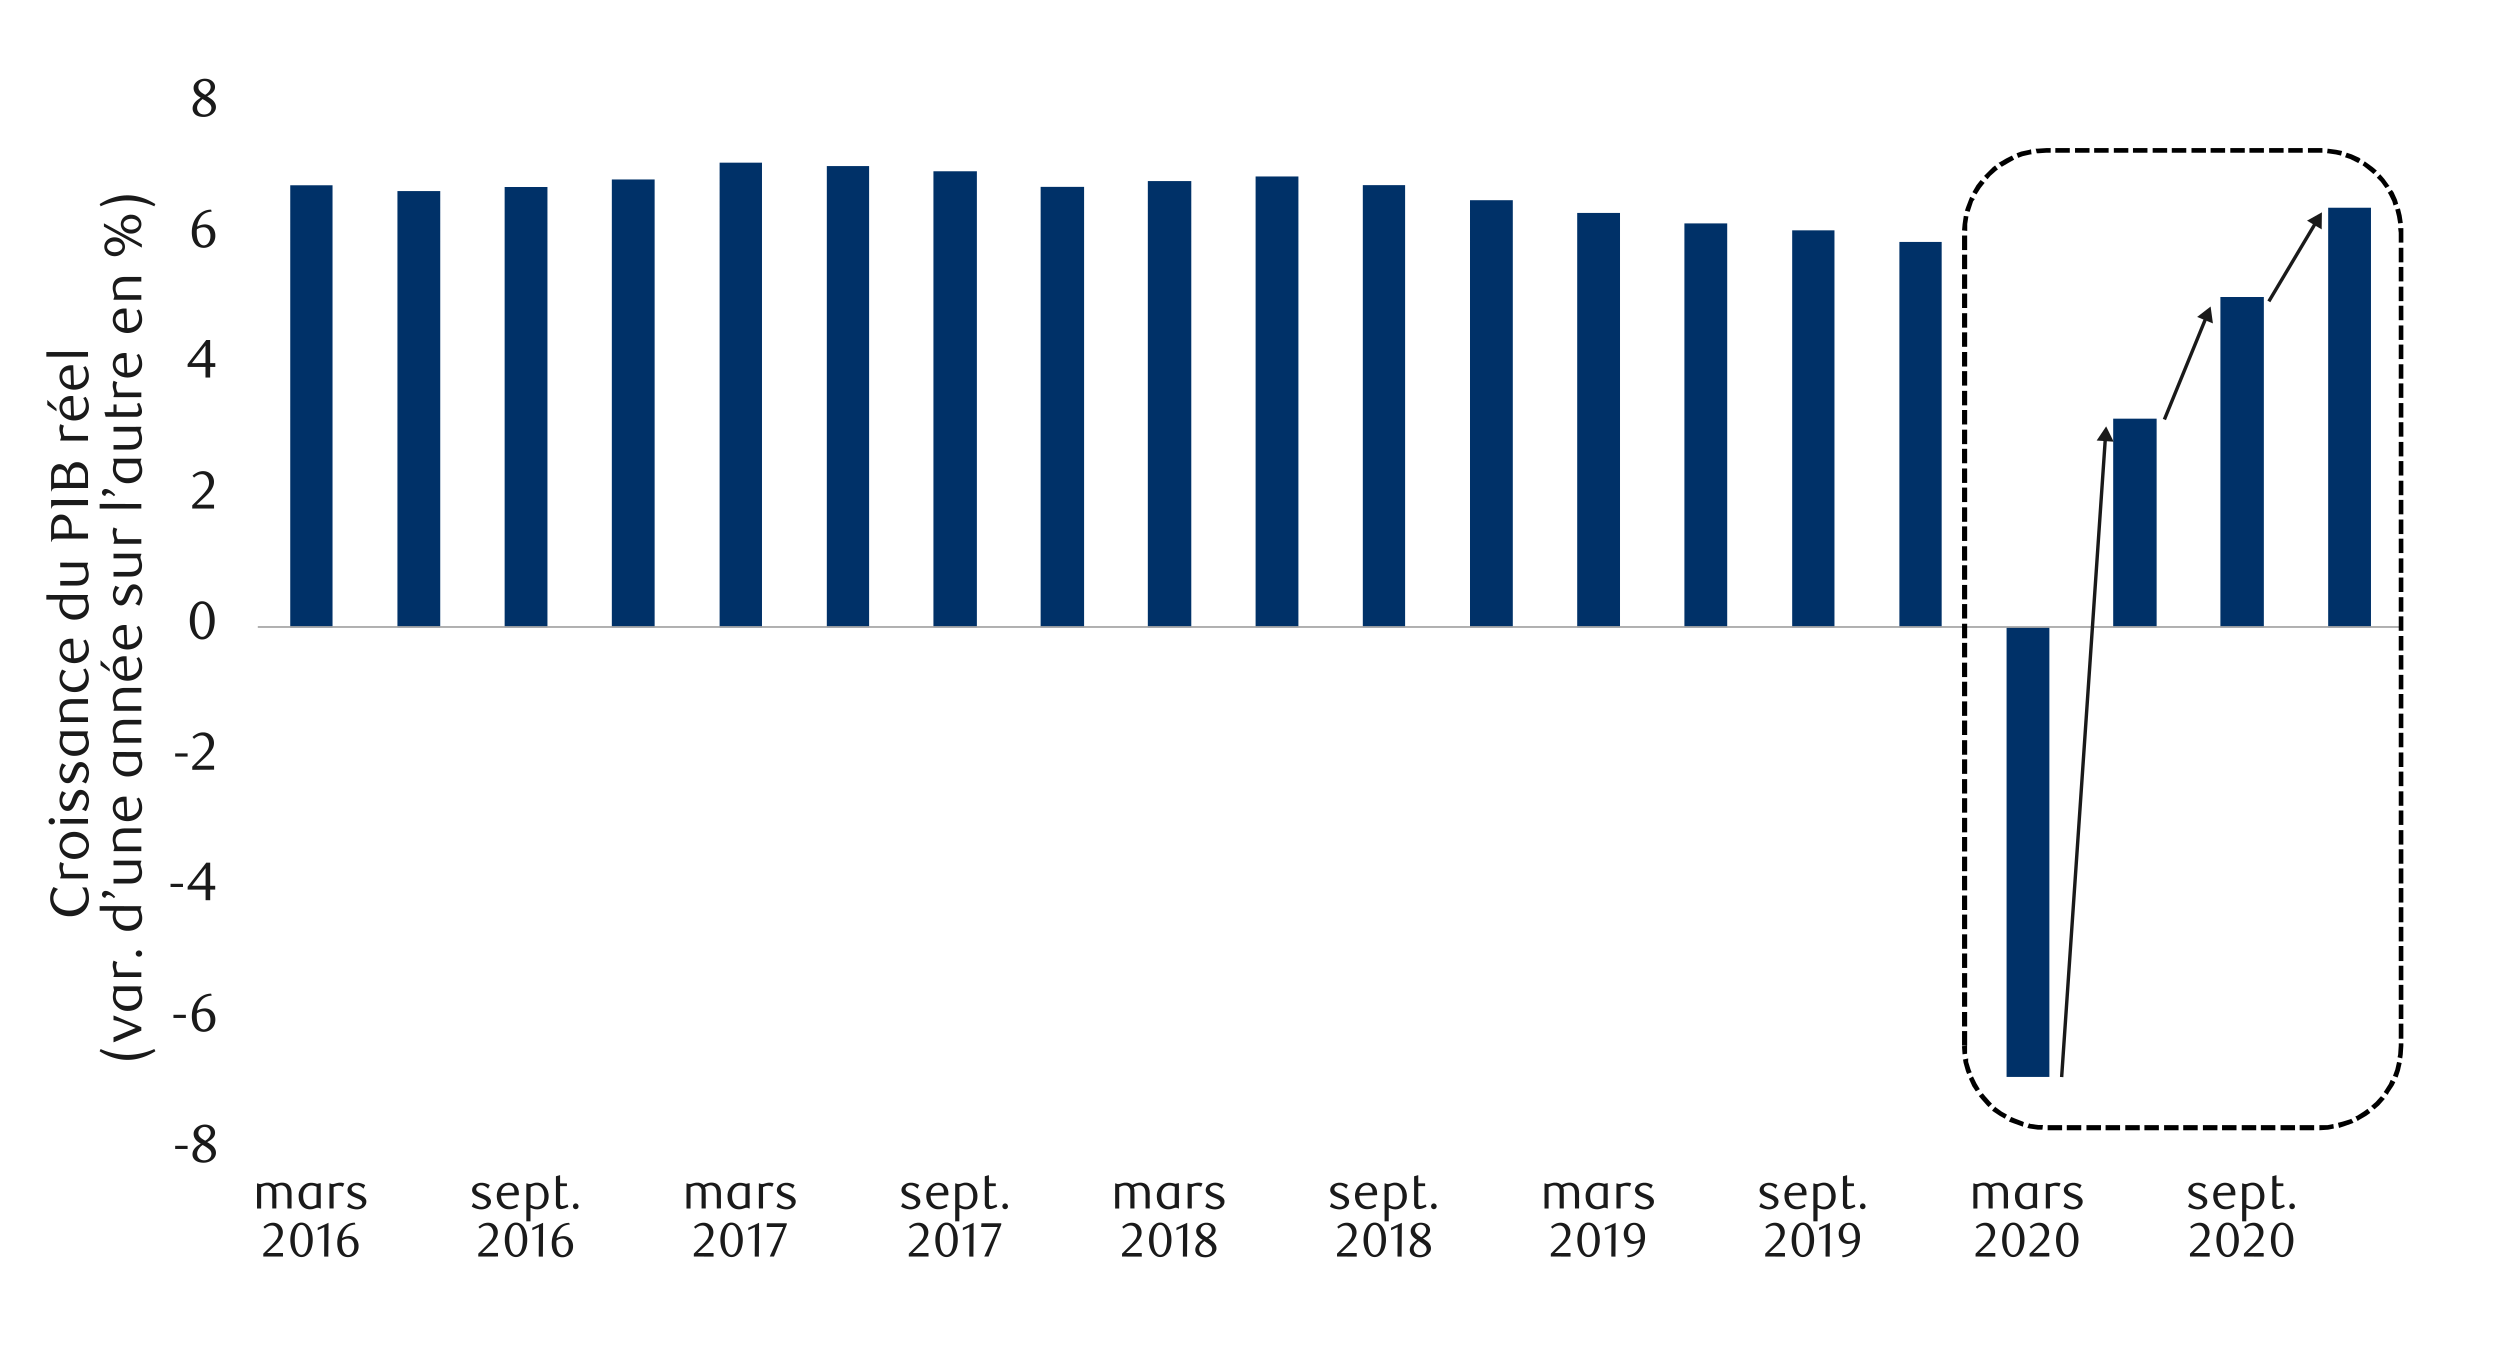 <svg id="Layer_1" data-name="Layer 1" xmlns="http://www.w3.org/2000/svg" width="1460" height="790" viewBox="0 0 1460 790"><defs><style>.cls-1{fill:#003168;}.cls-2{fill:#a6a6a6;}.cls-3{fill:#1a1a1a;}.cls-4{fill:none;stroke:#1a1a1a;stroke-miterlimit:10;stroke-width:2px;}</style></defs><title>13-f</title><path class="cls-1" d="M1359.65,121.32h25v245h-25Zm-62.94,52.12h25.38V366.33h-25.38ZM1234.1,244.5h25.38V366.33H1234.1Zm-62.26,384.42h25V366.33h-25Zm-62.6-487.63h24.7v225h-24.7Zm-62.61-6.77h24.7V366.33h-24.7Zm-62.94-4.06h25V366.33h-25Zm-62.61-6.09h25v242h-25Zm-62.6-7.45h25V366.33h-25Zm-62.6-8.79h24.7v258.2h-24.7Zm-62.61-5.08h25V366.33h-25Zm-62.94,2.71h25.38V366.33H670.33Zm-62.6,3.38h25.38V366.33H607.73ZM545.12,100H570.5V366.33H545.12Zm-62.26-3h24.7V366.33h-24.7Zm-62.61-2H445v271.4H420.25Zm-62.94,9.81h25V366.33h-25Zm-62.6,4.4h25V366.33h-25Zm-62.61,2.37h25V366.33h-25Zm-62.6-3.38h24.7v258.2H169.5Z"/><rect class="cls-2" x="150.55" y="365.65" width="1252.76" height="1.02"/><path class="cls-3" d="M102.3,671v-1.84h7.26V671Z"/><path class="cls-3" d="M117.22,667.87c-.44-.27-.9-.57-1.39-.9a7.58,7.58,0,0,1-1.35-1.19,6.56,6.56,0,0,1-1-1.58,5.09,5.09,0,0,1-.4-2.11,4.27,4.27,0,0,1,.54-2.1,5.88,5.88,0,0,1,1.46-1.69,7.42,7.42,0,0,1,4.55-1.56,8,8,0,0,1,2.34.33,5.64,5.64,0,0,1,1.88.95,4.8,4.8,0,0,1,1.27,1.5,4.15,4.15,0,0,1,.47,2,4.27,4.27,0,0,1-.36,1.79,5.27,5.27,0,0,1-1,1.42,8.31,8.31,0,0,1-1.45,1.19c-.56.36-1.14.72-1.76,1.08l.63.37,1.62,1.08a8.36,8.36,0,0,1,1.45,1.25,6.22,6.22,0,0,1,1,1.58,4.86,4.86,0,0,1,.4,2,4.53,4.53,0,0,1-.56,2.2,5.8,5.8,0,0,1-1.53,1.83,7.65,7.65,0,0,1-2.29,1.26,8.62,8.62,0,0,1-2.86.46,10,10,0,0,1-2.48-.29,6.33,6.33,0,0,1-2.06-.91,4.55,4.55,0,0,1-1.4-1.53,4.28,4.28,0,0,1-.52-2.15,4.91,4.91,0,0,1,.5-2.25,6.9,6.9,0,0,1,1.23-1.72,10.38,10.38,0,0,1,1.55-1.3Q116.56,668.35,117.22,667.87Zm1.1.82a11.73,11.73,0,0,0-1.22,1,8.75,8.75,0,0,0-1,1.23,6.49,6.49,0,0,0-.72,1.38,4.3,4.3,0,0,0-.26,1.44,4.22,4.22,0,0,0,.26,1.45,3.64,3.64,0,0,0,.79,1.25,3.4,3.4,0,0,0,1.28.86,4.71,4.71,0,0,0,1.8.32,4.8,4.8,0,0,0,1.81-.32,3.68,3.68,0,0,0,1.33-.86,3.44,3.44,0,0,0,.82-1.25,4.22,4.22,0,0,0,.26-1.45,3.52,3.52,0,0,0-1.34-2.57q-.48-.4-1-.78c-.34-.25-.69-.48-1-.7l-1-.6Zm1.53-2.54a7.81,7.81,0,0,0,1.21-.82,7.49,7.49,0,0,0,1-1.08,5.68,5.68,0,0,0,.72-1.26,3.52,3.52,0,0,0,.27-1.37,3.58,3.58,0,0,0-.75-2.19,3.54,3.54,0,0,0-1.15-.93,3.6,3.6,0,0,0-1.61-.35,3.48,3.48,0,0,0-2.59,1,3.38,3.38,0,0,0-1.1,2.62,2.81,2.81,0,0,0,.31,1.33,4.87,4.87,0,0,0,.8,1.08,6.2,6.2,0,0,0,1.11.91l1.25.78Z"/><path class="cls-3" d="M101.29,594.49v-1.85h7.26v1.85Z"/><path class="cls-3" d="M123.63,581.47a9.81,9.81,0,0,0-2.9.57,8.46,8.46,0,0,0-2,1.12,6.56,6.56,0,0,0-1.37,1.43,14.65,14.65,0,0,0-.91,1.45,11,11,0,0,0-.81,2,11.72,11.72,0,0,0-.5,2.17,9.38,9.38,0,0,1,2.39-1,8.8,8.8,0,0,1,2.24-.3,6,6,0,0,1,2.31.44,5.66,5.66,0,0,1,1.93,1.28,5.92,5.92,0,0,1,1.29,2.06,8.48,8.48,0,0,1-.1,5.84,6.82,6.82,0,0,1-1.54,2.24,6.5,6.5,0,0,1-2.17,1.37,6.81,6.81,0,0,1-2.51.47,7,7,0,0,1-2.7-.53,5.72,5.72,0,0,1-2.21-1.66,8.3,8.3,0,0,1-1.48-2.86,13.59,13.59,0,0,1-.55-4.11,15.16,15.16,0,0,1,.88-5.26,13.06,13.06,0,0,1,2.39-4.16,10.94,10.94,0,0,1,3.57-2.74,10,10,0,0,1,4.42-1ZM115,591.77c0,.29-.07.59-.09.91s0,.62,0,.93a18.2,18.2,0,0,0,.18,2.6,8.82,8.82,0,0,0,.53,2,5.41,5.41,0,0,0,1.47,2.23,3,3,0,0,0,1.93.72,3.14,3.14,0,0,0,1.45-.36,3.6,3.6,0,0,0,1.23-1.05,5.77,5.77,0,0,0,.86-1.66,6.71,6.71,0,0,0,.33-2.16,6.18,6.18,0,0,0-1.11-4,3.57,3.57,0,0,0-2.88-1.33,6.8,6.8,0,0,0-1.86.27A8.22,8.22,0,0,0,115,591.77Z"/><path class="cls-3" d="M99.6,518v-1.84h7.26V518Z"/><path class="cls-3" d="M122.75,519.54v6.17h-2.69v-6.17H109.58v-1.68l10.89-14.08h2.28v13.51h2.94v2.25ZM120.06,507l-7.92,10.26h7.92Z"/><path class="cls-3" d="M102.3,441.87V440h7.26v1.84Z"/><path class="cls-3" d="M112.28,449.57v-1.88l4.13-4.1a40.77,40.77,0,0,0,4.15-4.67,7.09,7.09,0,0,0,1.55-4.18,6.92,6.92,0,0,0-.3-2.08A5.28,5.28,0,0,0,121,431a3.69,3.69,0,0,0-1.3-1.09,3.77,3.77,0,0,0-1.73-.4,5.94,5.94,0,0,0-2.54.55,7.72,7.72,0,0,0-2.09,1.46l-.91-1.13a12.28,12.28,0,0,1,3-2,7.73,7.73,0,0,1,3.32-.68,6.45,6.45,0,0,1,2.41.45,6,6,0,0,1,2,1.28,6.28,6.28,0,0,1,1.33,2,6.42,6.42,0,0,1,.48,2.51,7.08,7.08,0,0,1-.54,2.74A13.28,13.28,0,0,1,123,439a16.35,16.35,0,0,1-1.69,2c-.59.62-1.13,1.15-1.61,1.58l-4.94,4.59h10.26v2.32Z"/><path class="cls-3" d="M125.38,362.34a17,17,0,0,1-.55,4.48,12,12,0,0,1-1.52,3.53,7.55,7.55,0,0,1-2.31,2.3,5.52,5.52,0,0,1-2.92.81,5.25,5.25,0,0,1-2.88-.83,7.69,7.69,0,0,1-2.28-2.3,12,12,0,0,1-1.51-3.51,17.33,17.33,0,0,1-.55-4.45,17.8,17.8,0,0,1,.55-4.51,12.38,12.38,0,0,1,1.5-3.57,7.16,7.16,0,0,1,2.28-2.33,5.28,5.28,0,0,1,2.89-.83A5.36,5.36,0,0,1,121,352a7.66,7.66,0,0,1,2.31,2.33,12.18,12.18,0,0,1,1.52,3.56A17.1,17.1,0,0,1,125.38,362.34Zm-2.88.05a24.44,24.44,0,0,0-.28-3.85,13.51,13.51,0,0,0-.83-3.1,5.65,5.65,0,0,0-1.36-2.05,2.86,2.86,0,0,0-3.82,0,5.73,5.73,0,0,0-1.36,2,13.66,13.66,0,0,0-.83,3.06,26.4,26.4,0,0,0,0,7.67,12.52,12.52,0,0,0,.85,3.06,5.63,5.63,0,0,0,1.38,2,2.69,2.69,0,0,0,1.87.73,2.8,2.8,0,0,0,1.9-.73,5.49,5.49,0,0,0,1.37-2,13.06,13.06,0,0,0,.83-3.05A23.45,23.45,0,0,0,122.5,362.39Z"/><path class="cls-3" d="M112.27,297v-1.88l4.13-4.1a39.77,39.77,0,0,0,4.14-4.68,7,7,0,0,0,1.55-4.17,6.88,6.88,0,0,0-.3-2.08,5.26,5.26,0,0,0-.82-1.66,3.65,3.65,0,0,0-3-1.49,5.75,5.75,0,0,0-2.53.55,7.89,7.89,0,0,0-2.1,1.45l-.91-1.12a12.58,12.58,0,0,1,3-2,7.83,7.83,0,0,1,3.31-.67,6.42,6.42,0,0,1,2.41.45,5.93,5.93,0,0,1,2,1.28,5.86,5.86,0,0,1,1.33,2,6.24,6.24,0,0,1,.49,2.51,6.91,6.91,0,0,1-.55,2.74,12.66,12.66,0,0,1-1.34,2.42,18.32,18.32,0,0,1-1.69,2c-.6.62-1.14,1.14-1.62,1.58l-4.94,4.59H125V297Z"/><path class="cls-3" d="M122.73,214.3v6.17H120V214.3H109.56v-1.68l10.89-14.08h2.28v13.51h3v2.25ZM120,201.79l-7.91,10.26H120Z"/><path class="cls-3" d="M123.61,123.62a9.44,9.44,0,0,0-2.89.56,8,8,0,0,0-2,1.13,6.59,6.59,0,0,0-1.38,1.42c-.35.51-.65,1-.9,1.45a10.52,10.52,0,0,0-.82,2,11.91,11.91,0,0,0-.5,2.17,9.91,9.91,0,0,1,2.39-1,8.86,8.86,0,0,1,2.24-.3,6.22,6.22,0,0,1,2.32.44,5.53,5.53,0,0,1,1.92,1.28,5.94,5.94,0,0,1,1.3,2.06,7.85,7.85,0,0,1,.47,2.79,7.51,7.51,0,0,1-.58,3.05,7,7,0,0,1-1.53,2.24,6.54,6.54,0,0,1-2.18,1.37,6.76,6.76,0,0,1-2.5.47,7,7,0,0,1-2.71-.53,5.69,5.69,0,0,1-2.2-1.66,8.31,8.31,0,0,1-1.49-2.86,13.91,13.91,0,0,1-.55-4.11,15.4,15.4,0,0,1,.88-5.26,13.06,13.06,0,0,1,2.39-4.16,10.94,10.94,0,0,1,3.57-2.74,10,10,0,0,1,4.43-1ZM115,133.91c0,.29-.08.59-.1.91s0,.62,0,.93a16.83,16.83,0,0,0,.19,2.6,8,8,0,0,0,.53,2,5.33,5.33,0,0,0,1.46,2.22,3,3,0,0,0,1.94.72,3.17,3.17,0,0,0,1.45-.36,3.79,3.79,0,0,0,1.23-1.05,5.76,5.76,0,0,0,.85-1.66,6.71,6.71,0,0,0,.33-2.16,6.18,6.18,0,0,0-1.11-4,3.54,3.54,0,0,0-2.88-1.33A6.73,6.73,0,0,0,117,133,7.9,7.9,0,0,0,115,133.91Z"/><path class="cls-3" d="M117.2,57.05c-.44-.27-.9-.57-1.39-.9A7.52,7.52,0,0,1,114.47,55a6.27,6.27,0,0,1-1-1.58,5.09,5.09,0,0,1-.41-2.11,4.17,4.17,0,0,1,.55-2.1,5.59,5.59,0,0,1,1.46-1.69,7.21,7.21,0,0,1,2.08-1.14,7.32,7.32,0,0,1,2.47-.42,8,8,0,0,1,2.33.33,5.46,5.46,0,0,1,1.88,1,4.67,4.67,0,0,1,1.27,1.5,4,4,0,0,1,.47,2,4.27,4.27,0,0,1-.36,1.79,5.23,5.23,0,0,1-1,1.42,8.39,8.39,0,0,1-1.46,1.19c-.55.36-1.14.72-1.75,1.08l.62.37,1.63,1.08a8.31,8.31,0,0,1,1.45,1.25,6.45,6.45,0,0,1,1,1.58,4.86,4.86,0,0,1,.41,2,4.64,4.64,0,0,1-.56,2.2,6.08,6.08,0,0,1-1.53,1.83,7.68,7.68,0,0,1-2.3,1.25,8.28,8.28,0,0,1-2.85.47,10.41,10.41,0,0,1-2.48-.29,6.33,6.33,0,0,1-2.06-.91A4.48,4.48,0,0,1,113,65.49a4.38,4.38,0,0,1-.51-2.15,4.78,4.78,0,0,1,.5-2.25,6.9,6.9,0,0,1,1.23-1.72,10.31,10.31,0,0,1,1.54-1.3Q116.54,57.53,117.2,57.05Zm1.11.82a10.78,10.78,0,0,0-1.22,1.05,7.6,7.6,0,0,0-1,1.23,6.49,6.49,0,0,0-.72,1.38,4.08,4.08,0,0,0-.27,1.44,4,4,0,0,0,.27,1.45,3.77,3.77,0,0,0,.78,1.25,3.4,3.4,0,0,0,1.28.86,4.71,4.71,0,0,0,1.8.32,4.85,4.85,0,0,0,1.82-.32,3.77,3.77,0,0,0,1.33-.86,3.55,3.55,0,0,0,.81-1.25,4,4,0,0,0,.27-1.45,3.5,3.5,0,0,0-1.35-2.57c-.31-.27-.64-.53-1-.78s-.69-.48-1-.7-.66-.42-1-.6Zm1.53-2.54a6.78,6.78,0,0,0,1.2-.83,7,7,0,0,0,1-1.07,5.68,5.68,0,0,0,.72-1.26,3.71,3.71,0,0,0,.26-1.37,3.58,3.58,0,0,0-.75-2.19,3.29,3.29,0,0,0-1.14-.93,3.63,3.63,0,0,0-1.61-.36,3.51,3.51,0,0,0-2.6,1A3.37,3.37,0,0,0,115.87,51a2.72,2.72,0,0,0,.31,1.33,4.58,4.58,0,0,0,.8,1.08,5.86,5.86,0,0,0,1.11.91c.41.27.83.53,1.25.78Z"/><path class="cls-3" d="M167.85,705.74v-8.13a14.08,14.08,0,0,0-.14-2.1,4.47,4.47,0,0,0-.48-1.51,3.23,3.23,0,0,0-1.29-1.3,3.4,3.4,0,0,0-1.66-.45,4.62,4.62,0,0,0-1.7.31,8,8,0,0,0-1.62.87,5.23,5.23,0,0,1,.37,1.64c0,.58.06,1.28.06,2.09v8.58H159v-9.43a13,13,0,0,0-.06-1.32,2.8,2.8,0,0,0-.28-1,3.14,3.14,0,0,0-1.17-1.27,3.05,3.05,0,0,0-1.57-.42,5.14,5.14,0,0,0-1.93.35,9.25,9.25,0,0,0-1.48.75v12.39H150.1V691.09h.37a7.84,7.84,0,0,0,.84.33,2.71,2.71,0,0,0,.68.09,3.23,3.23,0,0,0,.91-.13l.94-.29c.33-.11.7-.2,1.09-.29a6.38,6.38,0,0,1,1.39-.13,5.2,5.2,0,0,1,2.43.49,6.65,6.65,0,0,1,1.38.92,11.89,11.89,0,0,1,2.32-1.05,7.84,7.84,0,0,1,2.35-.36,6.22,6.22,0,0,1,2.62.56,4.63,4.63,0,0,1,2,1.9,5.43,5.43,0,0,1,.67,1.81,12.83,12.83,0,0,1,.18,2.23v8.57Z"/><path class="cls-3" d="M187.33,705.74h-.4a2.6,2.6,0,0,0-2.26-.28c-.3.09-.62.2-1,.32a11.42,11.42,0,0,1-1.11.33,6.34,6.34,0,0,1-1.37.14,6.88,6.88,0,0,1-3-.62,6,6,0,0,1-2.15-1.7,7.5,7.5,0,0,1-1.22-2.43,9.62,9.62,0,0,1-.41-2.87,7.87,7.87,0,0,1,.86-3.86,8.36,8.36,0,0,1,2.21-2.61,6.35,6.35,0,0,1,2-1.07,7.29,7.29,0,0,1,2.22-.34,9.05,9.05,0,0,1,2,.21,10.25,10.25,0,0,1,1.51.44l2.09-.48Zm-2.43-12.59a5.61,5.61,0,0,0-1.27-.56,5,5,0,0,0-1.61-.26,4.79,4.79,0,0,0-1.86.37,4.3,4.3,0,0,0-1.6,1.13,5.76,5.76,0,0,0-1.1,1.9,8.11,8.11,0,0,0-.41,2.7q0,3.66,2,5.28a3.86,3.86,0,0,0,2.56.87,4.57,4.57,0,0,0,1-.12,5.63,5.63,0,0,0,.93-.32,5.24,5.24,0,0,0,.75-.38,4.55,4.55,0,0,0,.52-.36Z"/><path class="cls-3" d="M200.23,693.09a6.16,6.16,0,0,0-2.52-.62,4.77,4.77,0,0,0-1.41.21,8,8,0,0,0-1.46.67v12.39h-2.43V691.09h.37a4,4,0,0,0,.8.33,3,3,0,0,0,.71.09,3.33,3.33,0,0,0,.91-.13c.32-.09.66-.18,1-.29s.73-.2,1.13-.29a6.28,6.28,0,0,1,1.34-.13,6.9,6.9,0,0,1,2.38.42Z"/><path class="cls-3" d="M212.24,694.2a7.88,7.88,0,0,0-1.72-1.39,4.36,4.36,0,0,0-2.24-.59,3.29,3.29,0,0,0-2.08.65,2,2,0,0,0-.84,1.61,1.66,1.66,0,0,0,.31,1,2.83,2.83,0,0,0,.82.75,7.75,7.75,0,0,0,1.19.61q.67.28,1.41.54l1.72.7a8.37,8.37,0,0,1,1.57.86,4.48,4.48,0,0,1,1.13,1.17,3,3,0,0,1,.43,1.64,3.9,3.9,0,0,1-.47,1.92,4.66,4.66,0,0,1-1.26,1.43,5.65,5.65,0,0,1-1.79.88,7,7,0,0,1-2.08.32,8,8,0,0,1-1.51-.15,12.42,12.42,0,0,1-2.92-.88,8,8,0,0,1-1.17-.64l1-2.09a6.86,6.86,0,0,0,.93.79,8.31,8.31,0,0,0,1.13.72,6.74,6.74,0,0,0,1.26.54,4.32,4.32,0,0,0,1.31.21,3.66,3.66,0,0,0,2.26-.68,2,2,0,0,0,.91-1.64,1.62,1.62,0,0,0-.33-1,3.36,3.36,0,0,0-.87-.79,9.56,9.56,0,0,0-1.24-.65l-1.46-.6c-.56-.23-1.12-.47-1.68-.74a8.61,8.61,0,0,1-1.51-.9,4.06,4.06,0,0,1-1.08-1.19,2.91,2.91,0,0,1-.41-1.58,3.47,3.47,0,0,1,.46-1.8,4.13,4.13,0,0,1,1.26-1.34,6,6,0,0,1,1.77-.85,7.08,7.08,0,0,1,2.06-.3,7.68,7.68,0,0,1,2.58.43,15,15,0,0,1,2.19.93Z"/><path class="cls-3" d="M153.76,733.83v-1.7l3.73-3.69a36.88,36.88,0,0,0,3.74-4.22,6.39,6.39,0,0,0,1.4-3.77,6.28,6.28,0,0,0-.27-1.88,4.85,4.85,0,0,0-.75-1.49,3.27,3.27,0,0,0-1.17-1,3.36,3.36,0,0,0-1.57-.36,5.22,5.22,0,0,0-2.28.5,7.24,7.24,0,0,0-1.9,1.31l-.81-1a11.12,11.12,0,0,1,2.71-1.84,7,7,0,0,1,3-.61,5.82,5.82,0,0,1,2.17.41,5.45,5.45,0,0,1,1.78,1.15,5.38,5.38,0,0,1,1.2,1.78,5.74,5.74,0,0,1,.44,2.27,6.25,6.25,0,0,1-.5,2.46,11.65,11.65,0,0,1-1.21,2.19,15.56,15.56,0,0,1-1.53,1.84c-.53.56-1,1-1.45,1.43L156,731.74h9.26v2.09Z"/><path class="cls-3" d="M182.64,724.13a15.92,15.92,0,0,1-.49,4,10.52,10.52,0,0,1-1.39,3.18,6.65,6.65,0,0,1-2.08,2.08,5,5,0,0,1-2.63.74,4.72,4.72,0,0,1-2.59-.75,6.93,6.93,0,0,1-2.06-2.08,11,11,0,0,1-1.37-3.17,15.79,15.79,0,0,1-.49-4,16.27,16.27,0,0,1,.49-4.07,11.28,11.28,0,0,1,1.36-3.22,6.48,6.48,0,0,1,2.05-2.11,5,5,0,0,1,5.24,0,6.76,6.76,0,0,1,2.08,2.11,10.7,10.7,0,0,1,1.39,3.21A16.05,16.05,0,0,1,182.64,724.13Zm-2.6,0a22.2,22.2,0,0,0-.25-3.47,12.25,12.25,0,0,0-.75-2.79,5.07,5.07,0,0,0-1.23-1.85,2.57,2.57,0,0,0-3.44,0,5.07,5.07,0,0,0-1.23,1.83,12.06,12.06,0,0,0-.75,2.77,24.07,24.07,0,0,0,0,6.92,12,12,0,0,0,.76,2.76,5.37,5.37,0,0,0,1.25,1.84,2.43,2.43,0,0,0,1.69.66,2.52,2.52,0,0,0,1.71-.66,5.09,5.09,0,0,0,1.24-1.84,12,12,0,0,0,.75-2.75A21.46,21.46,0,0,0,180,724.17Z"/><path class="cls-3" d="M189.3,733.83l.08-17.19-3.84,1.83V717l6.3-2.91-.11,19.79Z"/><path class="cls-3" d="M207.53,715.14a8.76,8.76,0,0,0-2.61.51,7.23,7.23,0,0,0-1.85,1,5.75,5.75,0,0,0-1.24,1.28c-.32.46-.59.9-.82,1.31a9.47,9.47,0,0,0-.73,1.77,10.09,10.09,0,0,0-.45,2,8.92,8.92,0,0,1,2.16-.92,7.89,7.89,0,0,1,2-.27,5.44,5.44,0,0,1,2.09.4,5,5,0,0,1,1.74,1.16,5.18,5.18,0,0,1,1.17,1.86,7,7,0,0,1,.42,2.51,6.78,6.78,0,0,1-.52,2.75,6.13,6.13,0,0,1-1.38,2,5.87,5.87,0,0,1-2,1.24,6.34,6.34,0,0,1-2.26.43,6.21,6.21,0,0,1-2.44-.48,5.08,5.08,0,0,1-2-1.5,7.49,7.49,0,0,1-1.34-2.58,12.38,12.38,0,0,1-.5-3.71,14,14,0,0,1,.79-4.75A12,12,0,0,1,200,717.4a9.91,9.91,0,0,1,3.22-2.47,9.11,9.11,0,0,1,4-.89Zm-7.79,9.29c0,.26-.06.53-.08.82s0,.56,0,.84a16.35,16.35,0,0,0,.17,2.35,7.08,7.08,0,0,0,.48,1.83,4.72,4.72,0,0,0,1.32,2,2.62,2.62,0,0,0,1.74.65,2.79,2.79,0,0,0,1.31-.32,3.32,3.32,0,0,0,1.11-1,5.1,5.1,0,0,0,.77-1.49,6,6,0,0,0,.3-1.95,5.61,5.61,0,0,0-1-3.63,3.22,3.22,0,0,0-2.6-1.2,6.13,6.13,0,0,0-1.67.24A7.5,7.5,0,0,0,199.74,724.43Z"/><path class="cls-3" d="M285,694.2a7.88,7.88,0,0,0-1.72-1.39,4.33,4.33,0,0,0-2.24-.59,3.31,3.31,0,0,0-2.08.65,2,2,0,0,0-.83,1.61,1.59,1.59,0,0,0,.31,1,2.79,2.79,0,0,0,.81.75,7.75,7.75,0,0,0,1.19.61q.68.28,1.41.54c.57.22,1.14.46,1.72.7a8.07,8.07,0,0,1,1.57.86,4.33,4.33,0,0,1,1.13,1.17,3,3,0,0,1,.44,1.64,3.8,3.8,0,0,1-.48,1.92,4.66,4.66,0,0,1-1.26,1.43,5.7,5.7,0,0,1-1.78.88,7,7,0,0,1-2.09.32,7.86,7.86,0,0,1-1.5-.15,12.47,12.47,0,0,1-1.52-.36,12.92,12.92,0,0,1-1.41-.52,8,8,0,0,1-1.17-.64l1-2.09a6.86,6.86,0,0,0,.93.79,9,9,0,0,0,1.13.72,7,7,0,0,0,1.26.54,4.32,4.32,0,0,0,1.31.21,3.71,3.71,0,0,0,2.27-.68,2,2,0,0,0,.9-1.64,1.62,1.62,0,0,0-.33-1,3.2,3.2,0,0,0-.87-.79,9.56,9.56,0,0,0-1.24-.65l-1.46-.6c-.56-.23-1.12-.47-1.68-.74a9,9,0,0,1-1.51-.9,4.06,4.06,0,0,1-1.08-1.19,2.91,2.91,0,0,1-.41-1.58,3.47,3.47,0,0,1,.46-1.8,4.13,4.13,0,0,1,1.26-1.34,6.23,6.23,0,0,1,1.78-.85,7,7,0,0,1,2.05-.3,7.59,7.59,0,0,1,2.58.43,15,15,0,0,1,2.19.93Z"/><path class="cls-3" d="M292.66,698.3a7.94,7.94,0,0,0,.4,2.61,5.74,5.74,0,0,0,1.1,2,4.65,4.65,0,0,0,1.66,1.23,5.17,5.17,0,0,0,2.09.43,6.35,6.35,0,0,0,2-.34,9,9,0,0,0,2-1l.65,1.24a8,8,0,0,1-2.71,1.39,10.29,10.29,0,0,1-2.71.36,6.74,6.74,0,0,1-2.81-.59A7,7,0,0,1,292.1,704a7.6,7.6,0,0,1-1.46-2.45,9,9,0,0,1-.52-3.07,9.08,9.08,0,0,1,.52-3.07,7.69,7.69,0,0,1,1.46-2.47,6.68,6.68,0,0,1,2.2-1.63,6.41,6.41,0,0,1,2.77-.59,6.49,6.49,0,0,1,2.25.39,5.45,5.45,0,0,1,3.22,3.16A7.14,7.14,0,0,1,303,697c0,.15,0,.32,0,.51s0,.36-.05.51Zm7.74-1.82a1.77,1.77,0,0,0,0-.32v-.3a4.53,4.53,0,0,0-.26-1.57,3.41,3.41,0,0,0-.72-1.15,3,3,0,0,0-1.05-.71,3.26,3.26,0,0,0-1.24-.24,4.13,4.13,0,0,0-3,1.23,5.06,5.06,0,0,0-1.41,3.34Z"/><path class="cls-3" d="M307.79,691.09a6.14,6.14,0,0,0,.92.33,3.47,3.47,0,0,0,.75.09,2.82,2.82,0,0,0,.87-.13l.89-.29a10.2,10.2,0,0,1,1-.29,6.19,6.19,0,0,1,1.37-.13,5.9,5.9,0,0,1,2.84.68,6.42,6.42,0,0,1,2.13,1.75,8.1,8.1,0,0,1,1.37,2.54,9.42,9.42,0,0,1,.47,2.94,9.66,9.66,0,0,1-.43,2.83,7.64,7.64,0,0,1-1.26,2.48,6.22,6.22,0,0,1-5.07,2.39,7,7,0,0,1-1.93-.28,11.74,11.74,0,0,1-1.9-.73v8h-2.43V691.09Zm2.06,12.45a9.69,9.69,0,0,0,1.55.79,5.32,5.32,0,0,0,2,.37,3.88,3.88,0,0,0,3.3-1.62,7.81,7.81,0,0,0,1.2-4.69,9,9,0,0,0-.31-2.35,6.42,6.42,0,0,0-.9-2,4.41,4.41,0,0,0-1.48-1.34,4.11,4.11,0,0,0-2-.49,4.68,4.68,0,0,0-1.07.12,7.4,7.4,0,0,0-.94.31,7.92,7.92,0,0,0-.77.38,4.44,4.44,0,0,0-.54.37Z"/><path class="cls-3" d="M331,705.16a9,9,0,0,1-1.15.49,8.32,8.32,0,0,1-1.21.33,6.15,6.15,0,0,1-1.16.13,3.41,3.41,0,0,1-1.16-.2,2.28,2.28,0,0,1-.95-.65,3.74,3.74,0,0,1-.71-2.46V686.94l2.43-.65v4.8h4v1.61h-4v10.13a1.41,1.41,0,0,0,.38,1.14,1.52,1.52,0,0,0,1,.33,3.1,3.1,0,0,0,.75-.1c.27-.07.54-.14.82-.24s.53-.19.77-.29l.59-.27.57,1.21C331.71,704.79,331.37,705,331,705.16Z"/><path class="cls-3" d="M337.85,704.5a1.62,1.62,0,0,1-.46,1.18,1.58,1.58,0,0,1-1.18.48,1.53,1.53,0,0,1-1.14-.48,1.62,1.62,0,0,1-.46-1.18,1.71,1.71,0,0,1,.46-1.19,1.48,1.48,0,0,1,1.14-.51,1.54,1.54,0,0,1,1.18.51A1.71,1.71,0,0,1,337.85,704.5Z"/><path class="cls-3" d="M279.31,733.83v-1.7l3.73-3.69a37.88,37.88,0,0,0,3.74-4.22,6.38,6.38,0,0,0,1.39-3.77,6.28,6.28,0,0,0-.27-1.88,4.62,4.62,0,0,0-.74-1.49,3.21,3.21,0,0,0-1.18-1,3.32,3.32,0,0,0-1.56-.36,5.29,5.29,0,0,0-2.29.5,7.36,7.36,0,0,0-1.89,1.31l-.82-1a11.31,11.31,0,0,1,2.71-1.84,7,7,0,0,1,3-.61,5.83,5.83,0,0,1,2.18.41,5.45,5.45,0,0,1,1.78,1.15,5.53,5.53,0,0,1,1.63,4,6.25,6.25,0,0,1-.49,2.46,11.69,11.69,0,0,1-1.22,2.19,14.58,14.58,0,0,1-1.52,1.84c-.54.56-1,1-1.45,1.43l-4.46,4.14h9.26v2.09Z"/><path class="cls-3" d="M307.9,724.13a15.48,15.48,0,0,1-.49,4,10.76,10.76,0,0,1-1.38,3.18,6.76,6.76,0,0,1-2.08,2.08,5,5,0,0,1-2.64.74,4.74,4.74,0,0,1-2.59-.75,7,7,0,0,1-2.06-2.08,11,11,0,0,1-1.36-3.17,15.35,15.35,0,0,1-.49-4,15.82,15.82,0,0,1,.49-4.07,11.56,11.56,0,0,1,1.35-3.22,6.5,6.5,0,0,1,2.06-2.11,4.77,4.77,0,0,1,2.6-.75,4.88,4.88,0,0,1,2.64.75,6.87,6.87,0,0,1,2.08,2.11,11,11,0,0,1,1.38,3.21A15.61,15.61,0,0,1,307.9,724.13Zm-2.59,0a22.16,22.16,0,0,0-.26-3.47,12.25,12.25,0,0,0-.75-2.79,5.18,5.18,0,0,0-1.22-1.85,2.58,2.58,0,0,0-3.45,0,5.07,5.07,0,0,0-1.23,1.83,12.61,12.61,0,0,0-.74,2.77,23.15,23.15,0,0,0,0,6.92,11.47,11.47,0,0,0,.76,2.76,5.35,5.35,0,0,0,1.24,1.84,2.45,2.45,0,0,0,1.69.66,2.52,2.52,0,0,0,1.71-.66,5.09,5.09,0,0,0,1.24-1.84,12,12,0,0,0,.75-2.75A21.42,21.42,0,0,0,305.31,724.17Z"/><path class="cls-3" d="M314.62,733.83l.08-17.19-3.83,1.83V717l6.29-2.91-.11,19.79Z"/><path class="cls-3" d="M332.8,715.14a8.63,8.63,0,0,0-2.61.51,7.06,7.06,0,0,0-1.85,1A5.75,5.75,0,0,0,327.1,718a13.65,13.65,0,0,0-.82,1.31,9.44,9.44,0,0,0-.74,1.77,11.81,11.81,0,0,0-.45,2,8.92,8.92,0,0,1,2.16-.92,8,8,0,0,1,2-.27,5.47,5.47,0,0,1,2.09.4,4.93,4.93,0,0,1,1.73,1.16,5.18,5.18,0,0,1,1.17,1.86,6.77,6.77,0,0,1,.43,2.51,7,7,0,0,1-.52,2.75,6,6,0,0,1-1.39,2,5.68,5.68,0,0,1-2,1.24,6.3,6.3,0,0,1-4.7,0,5.22,5.22,0,0,1-2-1.5,7.66,7.66,0,0,1-1.34-2.58,12.4,12.4,0,0,1-.49-3.71,13.72,13.72,0,0,1,.79-4.75,11.63,11.63,0,0,1,2.16-3.75,9.87,9.87,0,0,1,3.21-2.47,9.18,9.18,0,0,1,4-.89ZM325,724.43c0,.26-.07.53-.09.82s0,.56,0,.84a16.35,16.35,0,0,0,.17,2.35,7.08,7.08,0,0,0,.48,1.83,4.91,4.91,0,0,0,1.32,2,2.65,2.65,0,0,0,1.74.65,2.76,2.76,0,0,0,1.31-.32,3.32,3.32,0,0,0,1.11-1,5.12,5.12,0,0,0,.78-1.49,6.24,6.24,0,0,0,.29-1.95,5.56,5.56,0,0,0-1-3.63,3.21,3.21,0,0,0-2.6-1.2,6.18,6.18,0,0,0-1.67.24A7.45,7.45,0,0,0,325,724.43Z"/><path class="cls-3" d="M418.61,705.74v-8.13a12.75,12.75,0,0,0-.15-2.1A4.71,4.71,0,0,0,418,694a3.25,3.25,0,0,0-1.3-1.3,3.36,3.36,0,0,0-1.65-.45,4.58,4.58,0,0,0-1.7.31,7.55,7.55,0,0,0-1.62.87,5.23,5.23,0,0,1,.37,1.64c0,.58.05,1.28.05,2.09v8.58h-2.43v-9.43c0-.49,0-.93,0-1.32a3,3,0,0,0-.28-1,3.23,3.23,0,0,0-1.18-1.27,3,3,0,0,0-1.56-.42,5.2,5.2,0,0,0-1.94.35,9.69,9.69,0,0,0-1.48.75v12.39h-2.37V691.09h.37a7.88,7.88,0,0,0,.85.33,2.59,2.59,0,0,0,.68.09,3.11,3.11,0,0,0,.9-.13l1-.29c.33-.11.69-.2,1.08-.29a6.38,6.38,0,0,1,1.39-.13,5.17,5.17,0,0,1,2.43.49,7.06,7.06,0,0,1,1.39.92A11.81,11.81,0,0,1,413.2,691a7.94,7.94,0,0,1,2.35-.36,6.27,6.27,0,0,1,2.63.56,4.63,4.63,0,0,1,2,1.9,5.42,5.42,0,0,1,.66,1.81,12.83,12.83,0,0,1,.18,2.23v8.57Z"/><path class="cls-3" d="M437.8,705.74h-.4a2.77,2.77,0,0,0-1.38-.42,2.72,2.72,0,0,0-.87.14c-.31.09-.62.2-1,.32a11.65,11.65,0,0,1-1.12.33,6.28,6.28,0,0,1-1.37.14,6.92,6.92,0,0,1-3-.62,5.9,5.9,0,0,1-2.14-1.7,7.33,7.33,0,0,1-1.23-2.43,9.62,9.62,0,0,1-.41-2.87,7.87,7.87,0,0,1,.86-3.86,8.36,8.36,0,0,1,2.21-2.61,6.46,6.46,0,0,1,2-1.07,7.34,7.34,0,0,1,2.22-.34,9,9,0,0,1,2,.21,10.25,10.25,0,0,1,1.51.44l2.09-.48Zm-2.43-12.59a5.61,5.61,0,0,0-1.27-.56,5,5,0,0,0-1.61-.26,4.79,4.79,0,0,0-1.86.37,4.27,4.27,0,0,0-1.59,1.13,5.61,5.61,0,0,0-1.11,1.9,8.12,8.12,0,0,0-.4,2.7c0,2.44.67,4.2,2,5.28a3.86,3.86,0,0,0,2.57.87,4.55,4.55,0,0,0,1-.12,5.63,5.63,0,0,0,.93-.32,5.24,5.24,0,0,0,.75-.38,3.8,3.8,0,0,0,.52-.36Z"/><path class="cls-3" d="M451,693.09a6.12,6.12,0,0,0-2.51-.62,4.72,4.72,0,0,0-1.41.21,7.79,7.79,0,0,0-1.47.67v12.39h-2.43V691.09h.37a4.25,4.25,0,0,0,.8.33,3.08,3.08,0,0,0,.72.09,3.32,3.32,0,0,0,.9-.13l1-.29c.34-.11.72-.2,1.13-.29a6.15,6.15,0,0,1,1.34-.13,7.21,7.21,0,0,1,1.11.09,6.93,6.93,0,0,1,1.26.33Z"/><path class="cls-3" d="M463,694.2a8.18,8.18,0,0,0-1.73-1.39,4.33,4.33,0,0,0-2.24-.59,3.31,3.31,0,0,0-2.08.65,2,2,0,0,0-.83,1.61,1.59,1.59,0,0,0,.31,1,2.71,2.71,0,0,0,.82.75,7.19,7.19,0,0,0,1.18.61q.68.28,1.41.54c.57.22,1.14.46,1.72.7a8.07,8.07,0,0,1,1.57.86,4.33,4.33,0,0,1,1.13,1.17,3,3,0,0,1,.44,1.64,3.8,3.8,0,0,1-.48,1.92,4.76,4.76,0,0,1-1.25,1.43,5.86,5.86,0,0,1-1.79.88,7,7,0,0,1-2.09.32,7.86,7.86,0,0,1-1.5-.15,12.7,12.7,0,0,1-2.93-.88,8,8,0,0,1-1.17-.64l1-2.09a6.86,6.86,0,0,0,.93.79,9,9,0,0,0,1.13.72,7,7,0,0,0,1.26.54,4.33,4.33,0,0,0,1.32.21,3.7,3.7,0,0,0,2.26-.68,2,2,0,0,0,.9-1.64,1.68,1.68,0,0,0-.32-1,3.41,3.41,0,0,0-.88-.79,9.56,9.56,0,0,0-1.24-.65l-1.45-.6c-.57-.23-1.13-.47-1.68-.74a8.26,8.26,0,0,1-1.51-.9,4,4,0,0,1-1.09-1.19,3,3,0,0,1-.41-1.58,3.38,3.38,0,0,1,.47-1.8,4,4,0,0,1,1.25-1.34,6.23,6.23,0,0,1,1.78-.85,7,7,0,0,1,2.06-.3,7.68,7.68,0,0,1,2.58.43,15.36,15.36,0,0,1,2.18.93Z"/><path class="cls-3" d="M405.19,733.83v-1.7l3.73-3.69a36.88,36.88,0,0,0,3.74-4.22,6.39,6.39,0,0,0,1.4-3.77,6.28,6.28,0,0,0-.27-1.88,4.85,4.85,0,0,0-.75-1.49,3.27,3.27,0,0,0-1.17-1,3.33,3.33,0,0,0-1.57-.36,5.22,5.22,0,0,0-2.28.5,7,7,0,0,0-1.89,1.31l-.82-1a11.12,11.12,0,0,1,2.71-1.84,7,7,0,0,1,3-.61,5.82,5.82,0,0,1,2.17.41,5.45,5.45,0,0,1,1.78,1.15,5.38,5.38,0,0,1,1.2,1.78,5.74,5.74,0,0,1,.44,2.27,6.25,6.25,0,0,1-.5,2.46,11.65,11.65,0,0,1-1.21,2.19,16.53,16.53,0,0,1-1.52,1.84c-.54.56-1,1-1.46,1.43l-4.46,4.14h9.26v2.09Z"/><path class="cls-3" d="M433.79,724.13a15.47,15.47,0,0,1-.5,4,10.27,10.27,0,0,1-1.38,3.18,6.65,6.65,0,0,1-2.08,2.08,5,5,0,0,1-2.63.74,4.72,4.72,0,0,1-2.59-.75,6.93,6.93,0,0,1-2.06-2.08,11,11,0,0,1-1.37-3.17,15.35,15.35,0,0,1-.49-4,15.82,15.82,0,0,1,.49-4.07,11.28,11.28,0,0,1,1.36-3.22,6.48,6.48,0,0,1,2-2.11,5,5,0,0,1,5.24,0,6.76,6.76,0,0,1,2.08,2.11,10.45,10.45,0,0,1,1.38,3.21A15.6,15.6,0,0,1,433.79,724.13Zm-2.6,0a22.2,22.2,0,0,0-.25-3.47,12.25,12.25,0,0,0-.75-2.79,5.07,5.07,0,0,0-1.23-1.85,2.57,2.57,0,0,0-3.44,0,5.07,5.07,0,0,0-1.23,1.83,12.06,12.06,0,0,0-.75,2.77,24.07,24.07,0,0,0,0,6.92,11.47,11.47,0,0,0,.76,2.76,5.49,5.49,0,0,0,1.24,1.84,2.47,2.47,0,0,0,1.7.66,2.52,2.52,0,0,0,1.71-.66,5.09,5.09,0,0,0,1.24-1.84,12,12,0,0,0,.75-2.75A21.46,21.46,0,0,0,431.19,724.17Z"/><path class="cls-3" d="M440.76,733.83l.08-17.19L437,718.47V717l6.3-2.91-.11,19.79Z"/><path class="cls-3" d="M452,733.83h-2.48l7.87-17.28h-9.65l.17-2.17h11.57v.76Z"/><path class="cls-3" d="M535.76,694.2a7.94,7.94,0,0,0-1.73-1.39,4.29,4.29,0,0,0-2.23-.59,3.29,3.29,0,0,0-2.08.65,2,2,0,0,0-.84,1.61,1.66,1.66,0,0,0,.31,1,2.83,2.83,0,0,0,.82.75,7.75,7.75,0,0,0,1.19.61q.67.28,1.41.54l1.72.7a8.7,8.7,0,0,1,1.57.86,4.48,4.48,0,0,1,1.13,1.17,3,3,0,0,1,.43,1.64,3.8,3.8,0,0,1-.48,1.92,4.63,4.63,0,0,1-1.25,1.43,5.75,5.75,0,0,1-1.79.88,7,7,0,0,1-2.08.32,8,8,0,0,1-1.51-.15,13.41,13.41,0,0,1-1.52-.36,14.66,14.66,0,0,1-1.41-.52,7.37,7.37,0,0,1-1.16-.64l1-2.09a6.86,6.86,0,0,0,.93.79,8.31,8.31,0,0,0,1.13.72,6.46,6.46,0,0,0,1.26.54,4.32,4.32,0,0,0,1.31.21,3.68,3.68,0,0,0,2.26-.68,2,2,0,0,0,.91-1.64,1.62,1.62,0,0,0-.33-1,3.53,3.53,0,0,0-.87-.79,9.71,9.71,0,0,0-1.25-.65c-.46-.19-.94-.4-1.45-.6s-1.12-.47-1.68-.74a8.61,8.61,0,0,1-1.51-.9,4.24,4.24,0,0,1-1.09-1.19,3,3,0,0,1-.41-1.58,3.48,3.48,0,0,1,.47-1.8,4.2,4.2,0,0,1,1.25-1.34A6.23,6.23,0,0,1,530,691a7.08,7.08,0,0,1,2.06-.3,7.68,7.68,0,0,1,2.58.43,15,15,0,0,1,2.19.93Z"/><path class="cls-3" d="M543.47,698.3a8.22,8.22,0,0,0,.4,2.61,5.74,5.74,0,0,0,1.1,2,4.68,4.68,0,0,0,1.67,1.23,5.13,5.13,0,0,0,2.08.43,6.3,6.3,0,0,0,2-.34,8.79,8.79,0,0,0,2-1l.65,1.24a8,8,0,0,1-2.71,1.39,10.23,10.23,0,0,1-2.71.36,6.66,6.66,0,0,1-2.8-.59,6.92,6.92,0,0,1-2.22-1.62,7.4,7.4,0,0,1-1.45-2.45,8.72,8.72,0,0,1-.53-3.07,8.84,8.84,0,0,1,.53-3.07,7.5,7.5,0,0,1,1.45-2.47,6.68,6.68,0,0,1,2.2-1.63,6.41,6.41,0,0,1,2.77-.59,6.59,6.59,0,0,1,2.26.39,5.55,5.55,0,0,1,1.9,1.19,5.49,5.49,0,0,1,1.31,2,7.14,7.14,0,0,1,.48,2.72c0,.15,0,.32,0,.51s0,.36,0,.51Zm7.74-1.82a1.82,1.82,0,0,0,0-.32v-.3a4.31,4.31,0,0,0-.27-1.57,3.41,3.41,0,0,0-.72-1.15,3,3,0,0,0-1-.71,3.22,3.22,0,0,0-1.24-.24,4.14,4.14,0,0,0-3,1.23,5.06,5.06,0,0,0-1.41,3.34Z"/><path class="cls-3" d="M558.24,691.09a6.06,6.06,0,0,0,.91.33,3.62,3.62,0,0,0,.75.09,2.93,2.93,0,0,0,.88-.13l.89-.29a9.52,9.52,0,0,1,1-.29,6.13,6.13,0,0,1,1.37-.13,5.93,5.93,0,0,1,2.84.68,6.63,6.63,0,0,1,2.13,1.75,8.1,8.1,0,0,1,1.37,2.54,9.41,9.41,0,0,1,.46,2.94,9.65,9.65,0,0,1-.42,2.83,7.66,7.66,0,0,1-1.27,2.48,6.22,6.22,0,0,1-5.06,2.39,7,7,0,0,1-1.93-.28,11.4,11.4,0,0,1-1.9-.73v8h-2.43V691.09Zm2.06,12.45a9.56,9.56,0,0,0,1.54.79,5.35,5.35,0,0,0,2,.37,3.89,3.89,0,0,0,3.31-1.62,7.88,7.88,0,0,0,1.19-4.69A8.55,8.55,0,0,0,568,696a6,6,0,0,0-.9-2,4.23,4.23,0,0,0-1.48-1.34,4.09,4.09,0,0,0-2-.49,4.55,4.55,0,0,0-1.07.12,7.56,7.56,0,0,0-.95.31c-.29.13-.54.25-.77.38a5.12,5.12,0,0,0-.53.37Z"/><path class="cls-3" d="M581.45,705.16a9.54,9.54,0,0,1-1.14.49,8.44,8.44,0,0,1-1.22.33,6.14,6.14,0,0,1-1.15.13,3.42,3.42,0,0,1-1.17-.2,2.31,2.31,0,0,1-.94-.65,3.68,3.68,0,0,1-.71-2.46V686.94l2.42-.65v4.8h4v1.61h-4v10.13a1.45,1.45,0,0,0,.38,1.14,1.53,1.53,0,0,0,1,.33,3,3,0,0,0,.75-.1,8.46,8.46,0,0,0,.82-.24c.27-.09.53-.19.78-.29l.59-.27.56,1.21C582.15,704.79,581.82,705,581.45,705.16Z"/><path class="cls-3" d="M588.64,704.5a1.63,1.63,0,0,1-.47,1.18,1.56,1.56,0,0,1-1.17.48,1.53,1.53,0,0,1-1.14-.48,1.59,1.59,0,0,1-.47-1.18,1.68,1.68,0,0,1,.47-1.19,1.48,1.48,0,0,1,1.14-.51,1.52,1.52,0,0,1,1.17.51A1.72,1.72,0,0,1,588.64,704.5Z"/><path class="cls-3" d="M530.74,733.83v-1.7l3.72-3.69a37.08,37.08,0,0,0,3.75-4.22,6.38,6.38,0,0,0,1.39-3.77,6.28,6.28,0,0,0-.27-1.88,4.62,4.62,0,0,0-.74-1.49,3.27,3.27,0,0,0-1.17-1,3.39,3.39,0,0,0-1.57-.36,5.29,5.29,0,0,0-2.29.5,7.36,7.36,0,0,0-1.89,1.31l-.82-1a11.31,11.31,0,0,1,2.71-1.84,7,7,0,0,1,3-.61,5.83,5.83,0,0,1,2.18.41,5.56,5.56,0,0,1,1.78,1.15,5.53,5.53,0,0,1,1.63,4,6.25,6.25,0,0,1-.49,2.46,11.15,11.15,0,0,1-1.22,2.19,14.58,14.58,0,0,1-1.52,1.84c-.54.56-1,1-1.45,1.43L533,731.74h9.26v2.09Z"/><path class="cls-3" d="M559.33,724.13a15.48,15.48,0,0,1-.49,4,10.76,10.76,0,0,1-1.38,3.18,6.76,6.76,0,0,1-2.08,2.08,5,5,0,0,1-2.64.74,4.74,4.74,0,0,1-2.59-.75,7,7,0,0,1-2.06-2.08,11,11,0,0,1-1.36-3.17,15.35,15.35,0,0,1-.49-4,15.82,15.82,0,0,1,.49-4.07,11.56,11.56,0,0,1,1.35-3.22,6.5,6.5,0,0,1,2.06-2.11,4.77,4.77,0,0,1,2.6-.75,4.88,4.88,0,0,1,2.64.75,6.87,6.87,0,0,1,2.08,2.11,11,11,0,0,1,1.38,3.21A15.61,15.61,0,0,1,559.33,724.13Zm-2.59,0a22.16,22.16,0,0,0-.26-3.47,12.25,12.25,0,0,0-.75-2.79,5.06,5.06,0,0,0-1.22-1.85,2.58,2.58,0,0,0-3.45,0,5.07,5.07,0,0,0-1.23,1.83,12.08,12.08,0,0,0-.74,2.77,23.15,23.15,0,0,0,0,6.92,11.47,11.47,0,0,0,.76,2.76,5.35,5.35,0,0,0,1.24,1.84,2.45,2.45,0,0,0,1.69.66,2.52,2.52,0,0,0,1.71-.66,5.09,5.09,0,0,0,1.24-1.84,12,12,0,0,0,.75-2.75A21.42,21.42,0,0,0,556.74,724.17Z"/><path class="cls-3" d="M566.05,733.83l.08-17.19-3.83,1.83V717l6.29-2.91-.11,19.79Z"/><path class="cls-3" d="M577.28,733.83H574.8l7.87-17.28H573l.17-2.17h11.57v.76Z"/><path class="cls-3" d="M669,705.74v-8.13a14.08,14.08,0,0,0-.14-2.1,4.47,4.47,0,0,0-.48-1.51,3.29,3.29,0,0,0-1.29-1.3,3.4,3.4,0,0,0-1.66-.45,4.62,4.62,0,0,0-1.7.31,8,8,0,0,0-1.62.87,5.23,5.23,0,0,1,.37,1.64c0,.58.06,1.28.06,2.09v8.58h-2.43v-9.43a13,13,0,0,0-.06-1.32,2.8,2.8,0,0,0-.28-1,3.14,3.14,0,0,0-1.17-1.27,3.05,3.05,0,0,0-1.57-.42,5.14,5.14,0,0,0-1.93.35,9.25,9.25,0,0,0-1.48.75v12.39h-2.37V691.09h.36a8.78,8.78,0,0,0,.85.33,2.71,2.71,0,0,0,.68.09,3.23,3.23,0,0,0,.91-.13l.94-.29c.33-.11.7-.2,1.09-.29a6.38,6.38,0,0,1,1.39-.13,5.23,5.23,0,0,1,2.43.49,6.65,6.65,0,0,1,1.38.92,11.89,11.89,0,0,1,2.32-1.05,7.84,7.84,0,0,1,2.35-.36,6.22,6.22,0,0,1,2.62.56,4.63,4.63,0,0,1,2,1.9,5.43,5.43,0,0,1,.67,1.81,12.83,12.83,0,0,1,.18,2.23v8.57Z"/><path class="cls-3" d="M688.5,705.74h-.4a2.6,2.6,0,0,0-2.26-.28c-.3.09-.62.2-1,.32a11.42,11.42,0,0,1-1.11.33,6.28,6.28,0,0,1-1.37.14,6.88,6.88,0,0,1-3-.62,6,6,0,0,1-2.15-1.7A7.5,7.5,0,0,1,676,701.5a9.62,9.62,0,0,1-.41-2.87,7.87,7.87,0,0,1,.86-3.86,8.36,8.36,0,0,1,2.21-2.61,6.35,6.35,0,0,1,2-1.07,7.29,7.29,0,0,1,2.22-.34,9.05,9.05,0,0,1,2,.21,10.25,10.25,0,0,1,1.51.44l2.09-.48Zm-2.43-12.59a5.61,5.61,0,0,0-1.27-.56,5,5,0,0,0-1.61-.26,4.79,4.79,0,0,0-1.86.37,4.3,4.3,0,0,0-1.6,1.13,5.76,5.76,0,0,0-1.1,1.9,8.11,8.11,0,0,0-.41,2.7q0,3.66,2,5.28a3.86,3.86,0,0,0,2.56.87,4.57,4.57,0,0,0,1-.12,5.63,5.63,0,0,0,.93-.32,5.24,5.24,0,0,0,.75-.38,4.55,4.55,0,0,0,.52-.36Z"/><path class="cls-3" d="M701.4,693.09a6.16,6.16,0,0,0-2.52-.62,4.77,4.77,0,0,0-1.41.21,8,8,0,0,0-1.46.67v12.39h-2.43V691.09H694a4.25,4.25,0,0,0,.8.33,3,3,0,0,0,.71.09,3.33,3.33,0,0,0,.91-.13l1-.29c.34-.11.72-.2,1.12-.29a6.22,6.22,0,0,1,1.34-.13,6.9,6.9,0,0,1,2.38.42Z"/><path class="cls-3" d="M713.41,694.2a7.71,7.71,0,0,0-1.73-1.39,4.29,4.29,0,0,0-2.23-.59,3.29,3.29,0,0,0-2.08.65,2,2,0,0,0-.84,1.61,1.66,1.66,0,0,0,.31,1,2.83,2.83,0,0,0,.82.75,7.75,7.75,0,0,0,1.19.61q.67.28,1.41.54l1.72.7a8.37,8.37,0,0,1,1.57.86,4.48,4.48,0,0,1,1.13,1.17,3,3,0,0,1,.43,1.64,3.8,3.8,0,0,1-.48,1.92,4.5,4.5,0,0,1-1.25,1.43,5.65,5.65,0,0,1-1.79.88,7,7,0,0,1-2.08.32,8,8,0,0,1-1.51-.15,12.42,12.42,0,0,1-2.92-.88,8,8,0,0,1-1.17-.64l1-2.09a6.86,6.86,0,0,0,.93.79A8.31,8.31,0,0,0,707,704a6.74,6.74,0,0,0,1.26.54,4.32,4.32,0,0,0,1.31.21,3.66,3.66,0,0,0,2.26-.68,2,2,0,0,0,.91-1.64,1.62,1.62,0,0,0-.33-1,3.36,3.36,0,0,0-.87-.79,9.56,9.56,0,0,0-1.24-.65l-1.46-.6c-.56-.23-1.12-.47-1.68-.74a8.61,8.61,0,0,1-1.51-.9,4.24,4.24,0,0,1-1.09-1.19,3,3,0,0,1-.4-1.58,3.47,3.47,0,0,1,.46-1.8,4.13,4.13,0,0,1,1.26-1.34,6,6,0,0,1,1.77-.85,7.08,7.08,0,0,1,2.06-.3,7.68,7.68,0,0,1,2.58.43,15,15,0,0,1,2.19.93Z"/><path class="cls-3" d="M655.27,733.83v-1.7l3.72-3.69a35.94,35.94,0,0,0,3.74-4.22,6,6,0,0,0,1.13-5.65,5.07,5.07,0,0,0-.74-1.49,3.36,3.36,0,0,0-2.74-1.35,5.29,5.29,0,0,0-2.29.5,7,7,0,0,0-1.89,1.31l-.82-1a11.31,11.31,0,0,1,2.71-1.84,7,7,0,0,1,3-.61,5.87,5.87,0,0,1,2.18.41,5.56,5.56,0,0,1,1.78,1.15,5.51,5.51,0,0,1,1.19,1.78,5.57,5.57,0,0,1,.44,2.27,6.25,6.25,0,0,1-.49,2.46,11.69,11.69,0,0,1-1.22,2.19,15.49,15.49,0,0,1-1.52,1.84c-.54.56-1,1-1.45,1.43l-4.46,4.14h9.26v2.09Z"/><path class="cls-3" d="M684.14,724.13a15.48,15.48,0,0,1-.49,4,10.76,10.76,0,0,1-1.38,3.18,6.76,6.76,0,0,1-2.08,2.08,5,5,0,0,1-2.64.74,4.74,4.74,0,0,1-2.59-.75,6.9,6.9,0,0,1-2.05-2.08,10.69,10.69,0,0,1-1.37-3.17,15.35,15.35,0,0,1-.49-4,15.82,15.82,0,0,1,.49-4.07,11.56,11.56,0,0,1,1.35-3.22,6.5,6.5,0,0,1,2.06-2.11,4.8,4.8,0,0,1,2.6-.75,4.88,4.88,0,0,1,2.64.75,6.87,6.87,0,0,1,2.08,2.11,11,11,0,0,1,1.38,3.21A15.61,15.61,0,0,1,684.14,724.13Zm-2.59,0a22.16,22.16,0,0,0-.26-3.47,12.25,12.25,0,0,0-.75-2.79,4.93,4.93,0,0,0-1.22-1.85,2.58,2.58,0,0,0-3.45,0,4.93,4.93,0,0,0-1.22,1.83,12.06,12.06,0,0,0-.75,2.77,23.15,23.15,0,0,0,0,6.92,11.47,11.47,0,0,0,.76,2.76,5.35,5.35,0,0,0,1.24,1.84,2.47,2.47,0,0,0,1.7.66,2.51,2.51,0,0,0,1.7-.66,5,5,0,0,0,1.24-1.84,12,12,0,0,0,.75-2.75A21.42,21.42,0,0,0,681.55,724.17Z"/><path class="cls-3" d="M690.8,733.83l.09-17.19-3.84,1.83V717l6.29-2.91-.11,19.79Z"/><path class="cls-3" d="M702.34,724.09c-.4-.25-.81-.52-1.25-.82a6.15,6.15,0,0,1-1.21-1.07,5.56,5.56,0,0,1-.92-1.43,4.6,4.6,0,0,1-.37-1.9,3.76,3.76,0,0,1,.5-1.89,5.07,5.07,0,0,1,1.32-1.53,6.68,6.68,0,0,1,1.88-1,6.6,6.6,0,0,1,2.22-.38,7.22,7.22,0,0,1,2.11.3,5.09,5.09,0,0,1,1.69.86,4.25,4.25,0,0,1,1.15,1.35,3.74,3.74,0,0,1,.42,1.78,3.92,3.92,0,0,1-.32,1.61,4.67,4.67,0,0,1-.89,1.28,7.47,7.47,0,0,1-1.31,1.08c-.51.33-1,.65-1.59,1l.57.34,1.46,1a7.15,7.15,0,0,1,1.31,1.13,5.45,5.45,0,0,1,.94,1.43,4.24,4.24,0,0,1,.37,1.83,4.12,4.12,0,0,1-.51,2,5.16,5.16,0,0,1-1.38,1.65,6.86,6.86,0,0,1-2.07,1.13,7.66,7.66,0,0,1-2.57.43,9,9,0,0,1-2.24-.27,5.72,5.72,0,0,1-1.86-.82,4.08,4.08,0,0,1-1.27-1.38,3.92,3.92,0,0,1-.46-1.94,4.37,4.37,0,0,1,.45-2,6.43,6.43,0,0,1,1.11-1.55A9.38,9.38,0,0,1,701,725Zm1,.73a10.84,10.84,0,0,0-1.1.95,7.55,7.55,0,0,0-1,1.11,5.72,5.72,0,0,0-.65,1.25,3.68,3.68,0,0,0-.24,1.29,3.72,3.72,0,0,0,.24,1.32,3.43,3.43,0,0,0,.71,1.13,3.23,3.23,0,0,0,1.15.77,4.88,4.88,0,0,0,3.26,0,3.54,3.54,0,0,0,1.2-.77,3.21,3.21,0,0,0,.74-1.13,3.72,3.72,0,0,0,.24-1.32,3.16,3.16,0,0,0-1.22-2.31c-.28-.24-.58-.48-.89-.71l-.93-.63-.87-.54C703.75,725.07,703.52,724.94,703.34,724.82Zm1.38-2.28a6.56,6.56,0,0,0,2-1.72,5.15,5.15,0,0,0,.65-1.13,3.31,3.31,0,0,0,.24-1.25,3.22,3.22,0,0,0-.68-2,2.93,2.93,0,0,0-1-.83,3.11,3.11,0,0,0-1.46-.33,3.18,3.18,0,0,0-2.34.9,3.08,3.08,0,0,0-1,2.37,2.49,2.49,0,0,0,.29,1.21,4.07,4.07,0,0,0,.72,1,5.84,5.84,0,0,0,1,.82c.37.24.75.48,1.13.7Z"/><path class="cls-3" d="M786.17,694.2a7.88,7.88,0,0,0-1.72-1.39,4.33,4.33,0,0,0-2.24-.59,3.31,3.31,0,0,0-2.08.65,2,2,0,0,0-.84,1.61,1.66,1.66,0,0,0,.31,1,2.83,2.83,0,0,0,.82.75,7.75,7.75,0,0,0,1.19.61q.67.28,1.41.54l1.72.7a8.37,8.37,0,0,1,1.57.86,4.33,4.33,0,0,1,1.13,1.17,3,3,0,0,1,.44,1.64,3.91,3.91,0,0,1-.48,1.92,4.66,4.66,0,0,1-1.26,1.43,5.7,5.7,0,0,1-1.78.88,7,7,0,0,1-2.09.32,7.78,7.78,0,0,1-1.5-.15,12.47,12.47,0,0,1-1.52-.36,12.92,12.92,0,0,1-1.41-.52,8,8,0,0,1-1.17-.64l1-2.09a6.86,6.86,0,0,0,.93.79,8.31,8.31,0,0,0,1.13.72,7,7,0,0,0,1.26.54,4.32,4.32,0,0,0,1.31.21,3.66,3.66,0,0,0,2.26-.68,2,2,0,0,0,.91-1.64,1.62,1.62,0,0,0-.33-1,3.36,3.36,0,0,0-.87-.79A9.56,9.56,0,0,0,783,700l-1.46-.6c-.56-.23-1.12-.47-1.68-.74a8.61,8.61,0,0,1-1.51-.9,4.06,4.06,0,0,1-1.08-1.19,2.91,2.91,0,0,1-.41-1.58,3.47,3.47,0,0,1,.46-1.8,4.13,4.13,0,0,1,1.26-1.34,6.17,6.17,0,0,1,1.77-.85,7.08,7.08,0,0,1,2.06-.3,7.68,7.68,0,0,1,2.58.43,15,15,0,0,1,2.19.93Z"/><path class="cls-3" d="M793.83,698.3a7.94,7.94,0,0,0,.4,2.61,5.74,5.74,0,0,0,1.1,2A4.65,4.65,0,0,0,797,704.1a5.17,5.17,0,0,0,2.09.43,6.35,6.35,0,0,0,2-.34,9,9,0,0,0,2-1l.65,1.24a8.13,8.13,0,0,1-2.71,1.39,10.35,10.35,0,0,1-2.71.36,6.7,6.7,0,0,1-2.81-.59,7,7,0,0,1-2.21-1.62,7.42,7.42,0,0,1-1.46-2.45,8.72,8.72,0,0,1-.52-3.07,8.84,8.84,0,0,1,.52-3.07,7.52,7.52,0,0,1,1.46-2.47,6.68,6.68,0,0,1,2.2-1.63,6.36,6.36,0,0,1,2.76-.59,6.55,6.55,0,0,1,2.26.39,5.45,5.45,0,0,1,3.22,3.16,7.14,7.14,0,0,1,.48,2.72c0,.15,0,.32,0,.51a3.77,3.77,0,0,1,0,.51Zm7.73-1.82a1.82,1.82,0,0,0,0-.32v-.3a4.31,4.31,0,0,0-.27-1.57,3.27,3.27,0,0,0-.72-1.15,3,3,0,0,0-1-.71,3.26,3.26,0,0,0-1.24-.24,4.13,4.13,0,0,0-3,1.23,5.06,5.06,0,0,0-1.41,3.34Z"/><path class="cls-3" d="M809,691.09a5.77,5.77,0,0,0,.92.33,3.46,3.46,0,0,0,.74.09,2.89,2.89,0,0,0,.88-.13l.89-.29a10.2,10.2,0,0,1,1-.29,6.13,6.13,0,0,1,1.37-.13,5.9,5.9,0,0,1,2.84.68,6.52,6.52,0,0,1,2.13,1.75,8.1,8.1,0,0,1,1.37,2.54,9.41,9.41,0,0,1,.46,2.94,9.65,9.65,0,0,1-.42,2.83,7.64,7.64,0,0,1-1.26,2.48,6.26,6.26,0,0,1-5.07,2.39,7,7,0,0,1-1.93-.28,11.74,11.74,0,0,1-1.9-.73v8h-2.43V691.09ZM811,703.54a9.69,9.69,0,0,0,1.55.79,5.3,5.3,0,0,0,2,.37,3.89,3.89,0,0,0,3.31-1.62,7.81,7.81,0,0,0,1.19-4.69,8.55,8.55,0,0,0-.31-2.35,6,6,0,0,0-.9-2,4.28,4.28,0,0,0-1.47-1.34,4.11,4.11,0,0,0-2-.49,4.62,4.62,0,0,0-1.07.12,7.4,7.4,0,0,0-.94.31c-.29.13-.55.25-.78.38a5.12,5.12,0,0,0-.53.37Z"/><path class="cls-3" d="M832.17,705.16a8.94,8.94,0,0,1-2.35.82,6.24,6.24,0,0,1-1.16.13,3.51,3.51,0,0,1-1.17-.2,2.31,2.31,0,0,1-.94-.65,3.74,3.74,0,0,1-.71-2.46V686.94l2.43-.65v4.8h4v1.61h-4v10.13a1.41,1.41,0,0,0,.38,1.14,1.5,1.5,0,0,0,1,.33,3,3,0,0,0,.74-.1,7.71,7.71,0,0,0,.82-.24c.28-.09.53-.19.78-.29l.59-.27.57,1.21C832.88,704.79,832.54,705,832.17,705.16Z"/><path class="cls-3" d="M839,704.5a1.63,1.63,0,0,1-.47,1.18,1.56,1.56,0,0,1-1.17.48,1.53,1.53,0,0,1-1.14-.48,1.63,1.63,0,0,1-.47-1.18,1.72,1.72,0,0,1,.47-1.19,1.48,1.48,0,0,1,1.14-.51,1.52,1.52,0,0,1,1.17.51A1.72,1.72,0,0,1,839,704.5Z"/><path class="cls-3" d="M780.82,733.83v-1.7l3.72-3.69a36.88,36.88,0,0,0,3.74-4.22,6.39,6.39,0,0,0,1.4-3.77,6.28,6.28,0,0,0-.27-1.88,4.85,4.85,0,0,0-.75-1.49,3.27,3.27,0,0,0-1.17-1,3.33,3.33,0,0,0-1.57-.36,5.25,5.25,0,0,0-2.28.5,7,7,0,0,0-1.89,1.31l-.82-1a11.12,11.12,0,0,1,2.71-1.84,7,7,0,0,1,3-.61,5.78,5.78,0,0,1,2.17.41,5.45,5.45,0,0,1,1.78,1.15,5.38,5.38,0,0,1,1.2,1.78,5.74,5.74,0,0,1,.44,2.27,6.25,6.25,0,0,1-.5,2.46,11.11,11.11,0,0,1-1.21,2.19,16.53,16.53,0,0,1-1.52,1.84c-.54.56-1,1-1.46,1.43l-4.46,4.14h9.26v2.09Z"/><path class="cls-3" d="M809.41,724.13a15.92,15.92,0,0,1-.49,4,10.76,10.76,0,0,1-1.38,3.18,6.79,6.79,0,0,1-2.09,2.08,4.93,4.93,0,0,1-2.63.74,4.72,4.72,0,0,1-2.59-.75,6.93,6.93,0,0,1-2.06-2.08,11,11,0,0,1-1.37-3.17,15.79,15.79,0,0,1-.49-4,16.27,16.27,0,0,1,.49-4.07,11.28,11.28,0,0,1,1.36-3.22,6.48,6.48,0,0,1,2.05-2.11,5,5,0,0,1,5.24,0,6.9,6.9,0,0,1,2.09,2.11,11,11,0,0,1,1.38,3.21A16.05,16.05,0,0,1,809.41,724.13Zm-2.6,0a22.2,22.2,0,0,0-.25-3.47,12.25,12.25,0,0,0-.75-2.79,5.07,5.07,0,0,0-1.23-1.85,2.57,2.57,0,0,0-3.44,0,5.07,5.07,0,0,0-1.23,1.83,12.06,12.06,0,0,0-.75,2.77,24.07,24.07,0,0,0,0,6.92,12,12,0,0,0,.76,2.76,5.37,5.37,0,0,0,1.25,1.84,2.45,2.45,0,0,0,1.69.66,2.52,2.52,0,0,0,1.71-.66,5.09,5.09,0,0,0,1.24-1.84,12,12,0,0,0,.75-2.75A21.46,21.46,0,0,0,806.81,724.17Z"/><path class="cls-3" d="M816.13,733.83l.08-17.19-3.84,1.83V717l6.3-2.91-.12,19.79Z"/><path class="cls-3" d="M827.6,724.09c-.39-.25-.81-.52-1.25-.82a6.78,6.78,0,0,1-1.21-1.07,5.84,5.84,0,0,1-.92-1.43,4.6,4.6,0,0,1-.36-1.9,3.75,3.75,0,0,1,.49-1.89,5.07,5.07,0,0,1,1.32-1.53,6.82,6.82,0,0,1,1.88-1,6.64,6.64,0,0,1,2.22-.38,7.13,7.13,0,0,1,2.11.3,5.14,5.14,0,0,1,1.7.86,4.22,4.22,0,0,1,1.14,1.35,3.63,3.63,0,0,1,.43,1.78,3.77,3.77,0,0,1-.33,1.61,4.64,4.64,0,0,1-.88,1.28,7.55,7.55,0,0,1-1.32,1.08c-.5.33-1,.65-1.58,1l.56.34,1.47,1a7.88,7.88,0,0,1,1.31,1.13,5.71,5.71,0,0,1,.94,1.43,4.39,4.39,0,0,1,.37,1.83,4.12,4.12,0,0,1-.51,2,5.43,5.43,0,0,1-1.38,1.65,6.86,6.86,0,0,1-2.07,1.13,7.76,7.76,0,0,1-2.58.43,9,9,0,0,1-2.24-.27,5.82,5.82,0,0,1-1.86-.82,4.15,4.15,0,0,1-1.26-1.38,3.92,3.92,0,0,1-.47-1.94,4.37,4.37,0,0,1,.45-2,6.2,6.2,0,0,1,1.12-1.55,8.89,8.89,0,0,1,1.39-1.17C826.77,724.68,827.21,724.37,827.6,724.09Zm1,.73a12,12,0,0,0-1.1.95,8.21,8.21,0,0,0-1,1.11,5.68,5.68,0,0,0-.64,1.25,3.68,3.68,0,0,0-.24,1.29,3.72,3.72,0,0,0,.24,1.32,3.4,3.4,0,0,0,.7,1.13,3.27,3.27,0,0,0,1.16.77,4.23,4.23,0,0,0,1.62.28,4.37,4.37,0,0,0,1.64-.28,3.54,3.54,0,0,0,1.2-.77,3.18,3.18,0,0,0,.73-1.13,3.72,3.72,0,0,0,.24-1.32,3.14,3.14,0,0,0-1.21-2.31c-.28-.24-.58-.48-.89-.71l-.93-.63c-.31-.2-.6-.38-.88-.54Zm1.38-2.28a7.05,7.05,0,0,0,1.09-.75,6.08,6.08,0,0,0,.93-1,5.15,5.15,0,0,0,.65-1.13,3.31,3.31,0,0,0,.24-1.25,3.16,3.16,0,0,0-.68-2,2.84,2.84,0,0,0-1-.83,3.07,3.07,0,0,0-1.45-.33,3.17,3.17,0,0,0-2.34.9,3.08,3.08,0,0,0-1,2.37,2.49,2.49,0,0,0,.28,1.21,4.69,4.69,0,0,0,.72,1,6.25,6.25,0,0,0,1,.82l1.13.7Z"/><path class="cls-3" d="M919.78,705.74v-8.13a12.75,12.75,0,0,0-.15-2.1,4.71,4.71,0,0,0-.47-1.51,3.25,3.25,0,0,0-1.3-1.3,3.36,3.36,0,0,0-1.65-.45,4.58,4.58,0,0,0-1.7.31,7.55,7.55,0,0,0-1.62.87,5.23,5.23,0,0,1,.37,1.64c0,.58,0,1.28,0,2.09v8.58h-2.43v-9.43c0-.49,0-.93,0-1.32a3,3,0,0,0-.28-1,3.23,3.23,0,0,0-1.18-1.27,3,3,0,0,0-1.56-.42,5.2,5.2,0,0,0-1.94.35,9.69,9.69,0,0,0-1.48.75v12.39H902V691.09h.37a7.88,7.88,0,0,0,.85.33,2.59,2.59,0,0,0,.68.09,3.11,3.11,0,0,0,.9-.13l.95-.29c.33-.11.69-.2,1.08-.29a6.38,6.38,0,0,1,1.39-.13,5.17,5.17,0,0,1,2.43.49,7.06,7.06,0,0,1,1.39.92,11.81,11.81,0,0,1,2.31-1.05,7.94,7.94,0,0,1,2.35-.36,6.27,6.27,0,0,1,2.63.56,4.63,4.63,0,0,1,2,1.9,5.42,5.42,0,0,1,.66,1.81,12.83,12.83,0,0,1,.18,2.23v8.57Z"/><path class="cls-3" d="M938.91,705.74h-.39a2.81,2.81,0,0,0-1.39-.42,2.72,2.72,0,0,0-.87.14l-1,.32a11.65,11.65,0,0,1-1.12.33,6.25,6.25,0,0,1-1.36.14,7,7,0,0,1-3-.62,6,6,0,0,1-2.14-1.7,7.33,7.33,0,0,1-1.23-2.43,10,10,0,0,1-.41-2.87,8,8,0,0,1,.86-3.86,8.39,8.39,0,0,1,2.22-2.61,6.25,6.25,0,0,1,2-1.07,7.23,7.23,0,0,1,2.21-.34,9,9,0,0,1,2,.21,9.89,9.89,0,0,1,1.51.44l2.09-.48Zm-2.42-12.59a5.7,5.7,0,0,0-1.28-.56,5,5,0,0,0-1.6-.26,4.87,4.87,0,0,0-1.87.37,4.27,4.27,0,0,0-1.59,1.13,5.59,5.59,0,0,0-1.1,1.9,7.86,7.86,0,0,0-.41,2.7q0,3.66,2,5.28a3.88,3.88,0,0,0,2.57.87,4.42,4.42,0,0,0,1-.12,5.63,5.63,0,0,0,.93-.32,4.36,4.36,0,0,0,.75-.38,4.78,4.78,0,0,0,.53-.36Z"/><path class="cls-3" d="M951.84,693.09a6.12,6.12,0,0,0-2.51-.62,4.72,4.72,0,0,0-1.41.21,8.09,8.09,0,0,0-1.47.67v12.39H944V691.09h.37a4.25,4.25,0,0,0,.8.33,3.08,3.08,0,0,0,.72.09,3.39,3.39,0,0,0,.91-.13l1-.29c.35-.11.72-.2,1.13-.29a6.15,6.15,0,0,1,1.34-.13,7.21,7.21,0,0,1,1.11.09,6.93,6.93,0,0,1,1.26.33Z"/><path class="cls-3" d="M964.19,694.2a7.88,7.88,0,0,0-1.72-1.39,4.33,4.33,0,0,0-2.24-.59,3.31,3.31,0,0,0-2.08.65,2,2,0,0,0-.83,1.61,1.59,1.59,0,0,0,.31,1,2.79,2.79,0,0,0,.81.75,7.75,7.75,0,0,0,1.19.61q.68.28,1.41.54c.57.22,1.14.46,1.72.7a8.07,8.07,0,0,1,1.57.86,4.33,4.33,0,0,1,1.13,1.17,3,3,0,0,1,.44,1.64,3.8,3.8,0,0,1-.48,1.92,4.66,4.66,0,0,1-1.26,1.43,5.7,5.7,0,0,1-1.78.88,7,7,0,0,1-2.09.32,7.78,7.78,0,0,1-1.5-.15,12.47,12.47,0,0,1-1.52-.36,12.92,12.92,0,0,1-1.41-.52,8,8,0,0,1-1.17-.64l1-2.09a6.86,6.86,0,0,0,.93.79,9,9,0,0,0,1.13.72,7,7,0,0,0,1.26.54,4.32,4.32,0,0,0,1.31.21,3.66,3.66,0,0,0,2.26-.68,2,2,0,0,0,.91-1.64,1.62,1.62,0,0,0-.33-1,3.2,3.2,0,0,0-.87-.79A9.56,9.56,0,0,0,961,700l-1.46-.6c-.56-.23-1.12-.47-1.68-.74a9,9,0,0,1-1.51-.9,4.06,4.06,0,0,1-1.08-1.19,2.91,2.91,0,0,1-.41-1.58,3.47,3.47,0,0,1,.46-1.8,4.13,4.13,0,0,1,1.26-1.34,6.17,6.17,0,0,1,1.77-.85,7.08,7.08,0,0,1,2.06-.3,7.59,7.59,0,0,1,2.58.43,15,15,0,0,1,2.19.93Z"/><path class="cls-3" d="M905.68,733.83v-1.7l3.73-3.69a36.88,36.88,0,0,0,3.74-4.22,6.39,6.39,0,0,0,1.4-3.77,6.28,6.28,0,0,0-.27-1.88,4.85,4.85,0,0,0-.75-1.49,3.27,3.27,0,0,0-1.17-1,3.36,3.36,0,0,0-1.57-.36,5.29,5.29,0,0,0-2.29.5,7.36,7.36,0,0,0-1.89,1.31l-.81-1a11.27,11.27,0,0,1,2.7-1.84,7.09,7.09,0,0,1,3-.61,5.82,5.82,0,0,1,2.17.41,5.45,5.45,0,0,1,1.78,1.15,5.38,5.38,0,0,1,1.2,1.78,5.74,5.74,0,0,1,.44,2.27,6.25,6.25,0,0,1-.5,2.46,11.65,11.65,0,0,1-1.21,2.19,15.56,15.56,0,0,1-1.53,1.84c-.53.56-1,1-1.45,1.43l-4.46,4.14h9.26v2.09Z"/><path class="cls-3" d="M934.28,724.13a15.47,15.47,0,0,1-.5,4,10.76,10.76,0,0,1-1.38,3.18,6.65,6.65,0,0,1-2.08,2.08,5,5,0,0,1-2.64.74,4.77,4.77,0,0,1-2.59-.75,7,7,0,0,1-2.05-2.08,11,11,0,0,1-1.37-3.17,15.35,15.35,0,0,1-.49-4,15.82,15.82,0,0,1,.49-4.07,11.56,11.56,0,0,1,1.35-3.22,6.61,6.61,0,0,1,2.06-2.11,4.82,4.82,0,0,1,2.6-.75,4.88,4.88,0,0,1,2.64.75,6.76,6.76,0,0,1,2.08,2.11,11,11,0,0,1,1.38,3.21A15.6,15.6,0,0,1,934.28,724.13Zm-2.6,0a22.16,22.16,0,0,0-.26-3.47,11.77,11.77,0,0,0-.74-2.79,5.07,5.07,0,0,0-1.23-1.85,2.58,2.58,0,0,0-3.45,0,5.18,5.18,0,0,0-1.22,1.83,12.06,12.06,0,0,0-.75,2.77,24.07,24.07,0,0,0,0,6.92,11.47,11.47,0,0,0,.76,2.76,5.35,5.35,0,0,0,1.24,1.84,2.52,2.52,0,0,0,3.4,0,5.1,5.1,0,0,0,1.25-1.84,11.54,11.54,0,0,0,.74-2.75A21.42,21.42,0,0,0,931.68,724.17Z"/><path class="cls-3" d="M941,733.83l.09-17.19-3.84,1.83V717l6.29-2.91-.11,19.79Z"/><path class="cls-3" d="M950.25,733.07a8.74,8.74,0,0,0,2.57-.51,8.13,8.13,0,0,0,1.9-1,7.51,7.51,0,0,0,1.37-1.32,9.67,9.67,0,0,0,.93-1.35,7.52,7.52,0,0,0,.68-1.76,10.19,10.19,0,0,0,.34-2,9.09,9.09,0,0,1-2.17,1,7.65,7.65,0,0,1-2.09.32,5.84,5.84,0,0,1-2.13-.39,5.17,5.17,0,0,1-1.75-1.15,5.32,5.32,0,0,1-1.19-1.83,6.72,6.72,0,0,1-.44-2.5,7,7,0,0,1,.53-2.77,6.15,6.15,0,0,1,1.37-2,5.68,5.68,0,0,1,1.94-1.27,6.14,6.14,0,0,1,2.26-.44,6,6,0,0,1,2.33.48,5.74,5.74,0,0,1,2,1.5,7.6,7.6,0,0,1,1.45,2.58,11.11,11.11,0,0,1,.55,3.71,14,14,0,0,1-.78,4.74,11.64,11.64,0,0,1-2.14,3.76,10,10,0,0,1-3.23,2.47,9.23,9.23,0,0,1-4,.89Zm7.88-9.4c0-.21,0-.39,0-.54v-.54a21.05,21.05,0,0,0-.21-2.71,7.7,7.7,0,0,0-.58-2.06A4.65,4.65,0,0,0,956,715.9a2.89,2.89,0,0,0-1.76-.59,2.64,2.64,0,0,0-1.26.33,3.26,3.26,0,0,0-1.07.94,5,5,0,0,0-.76,1.48,6.58,6.58,0,0,0-.28,2,5.34,5.34,0,0,0,1,3.6,3.42,3.42,0,0,0,2.69,1.2A6.87,6.87,0,0,0,958.13,723.67Z"/><path class="cls-3" d="M1036.93,694.2a7.94,7.94,0,0,0-1.73-1.39,4.33,4.33,0,0,0-2.24-.59,3.31,3.31,0,0,0-2.08.65,2,2,0,0,0-.83,1.61,1.59,1.59,0,0,0,.31,1,2.83,2.83,0,0,0,.82.75,7.62,7.62,0,0,0,1.18.61q.67.28,1.41.54c.57.22,1.14.46,1.73.7a8.28,8.28,0,0,1,1.56.86,4.33,4.33,0,0,1,1.13,1.17,3,3,0,0,1,.44,1.64,3.8,3.8,0,0,1-.48,1.92,4.76,4.76,0,0,1-1.25,1.43,5.75,5.75,0,0,1-1.79.88,7,7,0,0,1-2.08.32,8,8,0,0,1-1.51-.15,12.7,12.7,0,0,1-2.93-.88,8,8,0,0,1-1.17-.64l1-2.09a8.36,8.36,0,0,0,.93.79,9,9,0,0,0,1.13.72,7,7,0,0,0,1.26.54,4.38,4.38,0,0,0,1.32.21,3.7,3.7,0,0,0,2.26-.68,2,2,0,0,0,.9-1.64,1.68,1.68,0,0,0-.32-1,3.41,3.41,0,0,0-.88-.79,9.56,9.56,0,0,0-1.24-.65l-1.45-.6c-.57-.23-1.13-.47-1.68-.74a8.26,8.26,0,0,1-1.51-.9,4.1,4.1,0,0,1-1.09-1.19,3,3,0,0,1-.41-1.58,3.48,3.48,0,0,1,.47-1.8,4.09,4.09,0,0,1,1.25-1.34,6.23,6.23,0,0,1,1.78-.85,7,7,0,0,1,2.06-.3,7.68,7.68,0,0,1,2.58.43,15.36,15.36,0,0,1,2.18.93Z"/><path class="cls-3" d="M1044.64,698.3a7.94,7.94,0,0,0,.4,2.61,5.74,5.74,0,0,0,1.1,2,4.65,4.65,0,0,0,1.66,1.23,5.17,5.17,0,0,0,2.09.43,6.35,6.35,0,0,0,2-.34,9,9,0,0,0,2-1l.65,1.24a8.13,8.13,0,0,1-2.71,1.39,10.35,10.35,0,0,1-2.71.36,6.7,6.7,0,0,1-2.81-.59,7,7,0,0,1-2.21-1.62,7.6,7.6,0,0,1-1.46-2.45,8.72,8.72,0,0,1-.52-3.07,8.84,8.84,0,0,1,.52-3.07,7.69,7.69,0,0,1,1.46-2.47,6.68,6.68,0,0,1,2.2-1.63,6.36,6.36,0,0,1,2.76-.59,6.55,6.55,0,0,1,2.26.39,5.45,5.45,0,0,1,3.22,3.16A7.14,7.14,0,0,1,1055,697c0,.15,0,.32,0,.51s0,.36,0,.51Zm7.73-1.82a1.82,1.82,0,0,0,0-.32v-.3a4.31,4.31,0,0,0-.27-1.57,3.25,3.25,0,0,0-.71-1.15,3.1,3.1,0,0,0-1.05-.71,3.26,3.26,0,0,0-1.24-.24,4.13,4.13,0,0,0-3,1.23,5.06,5.06,0,0,0-1.41,3.34Z"/><path class="cls-3" d="M1059.4,691.09a6.14,6.14,0,0,0,.92.33,3.47,3.47,0,0,0,.75.09,2.82,2.82,0,0,0,.87-.13l.89-.29a9.73,9.73,0,0,1,1.05-.29,6.07,6.07,0,0,1,1.37-.13,5.86,5.86,0,0,1,2.83.68,6.42,6.42,0,0,1,2.13,1.75,8.1,8.1,0,0,1,1.37,2.54,9.42,9.42,0,0,1,.47,2.94,9.65,9.65,0,0,1-.42,2.83,7.87,7.87,0,0,1-1.27,2.48,6.22,6.22,0,0,1-5.07,2.39,7,7,0,0,1-1.93-.28,11.74,11.74,0,0,1-1.9-.73v8H1059V691.09Zm2.06,12.45a9.69,9.69,0,0,0,1.55.79,5.35,5.35,0,0,0,2,.37,3.88,3.88,0,0,0,3.3-1.62,7.81,7.81,0,0,0,1.2-4.69,9,9,0,0,0-.31-2.35,6.42,6.42,0,0,0-.9-2,4.41,4.41,0,0,0-1.48-1.34,4.11,4.11,0,0,0-2-.49,4.68,4.68,0,0,0-1.07.12,6.61,6.61,0,0,0-1.71.69,4.44,4.44,0,0,0-.54.37Z"/><path class="cls-3" d="M1082.62,705.16a9,9,0,0,1-1.15.49,8.32,8.32,0,0,1-1.21.33,6.15,6.15,0,0,1-1.16.13,3.41,3.41,0,0,1-1.16-.2,2.25,2.25,0,0,1-.94-.65,3.68,3.68,0,0,1-.72-2.46V686.94l2.43-.65v4.8h4v1.61h-4v10.13a1.45,1.45,0,0,0,.38,1.14,1.52,1.52,0,0,0,1,.33,3,3,0,0,0,.75-.1c.27-.07.54-.14.82-.24s.53-.19.77-.29l.6-.27.56,1.21C1083.32,704.79,1083,705,1082.62,705.16Z"/><path class="cls-3" d="M1089.46,704.5a1.62,1.62,0,0,1-.46,1.18,1.56,1.56,0,0,1-1.17.48,1.53,1.53,0,0,1-1.15-.48,1.62,1.62,0,0,1-.46-1.18,1.71,1.71,0,0,1,.46-1.19,1.49,1.49,0,0,1,1.15-.51,1.52,1.52,0,0,1,1.17.51A1.71,1.71,0,0,1,1089.46,704.5Z"/><path class="cls-3" d="M1030.89,733.83v-1.7l3.73-3.69a36.88,36.88,0,0,0,3.74-4.22,6.39,6.39,0,0,0,1.4-3.77,6.28,6.28,0,0,0-.27-1.88,4.85,4.85,0,0,0-.75-1.49,3.27,3.27,0,0,0-1.17-1,3.36,3.36,0,0,0-1.57-.36,5.22,5.22,0,0,0-2.28.5,7,7,0,0,0-1.89,1.31l-.82-1a11.12,11.12,0,0,1,2.71-1.84,7,7,0,0,1,3-.61,5.82,5.82,0,0,1,2.17.41,5.45,5.45,0,0,1,1.78,1.15,5.38,5.38,0,0,1,1.2,1.78,5.74,5.74,0,0,1,.44,2.27,6.25,6.25,0,0,1-.5,2.46,11.65,11.65,0,0,1-1.21,2.19,15.56,15.56,0,0,1-1.53,1.84c-.53.56-1,1-1.45,1.43l-4.46,4.14h9.26v2.09Z"/><path class="cls-3" d="M1059.43,724.13a15.48,15.48,0,0,1-.49,4,10.76,10.76,0,0,1-1.38,3.18,6.79,6.79,0,0,1-2.09,2.08,4.93,4.93,0,0,1-2.63.74,4.74,4.74,0,0,1-2.59-.75,6.93,6.93,0,0,1-2.06-2.08,10.68,10.68,0,0,1-1.36-3.17,15.34,15.34,0,0,1-.5-4,15.81,15.81,0,0,1,.5-4.07,11,11,0,0,1,1.35-3.22,6.58,6.58,0,0,1,2-2.11,5,5,0,0,1,5.24,0,6.9,6.9,0,0,1,2.09,2.11,11,11,0,0,1,1.38,3.21A15.61,15.61,0,0,1,1059.43,724.13Zm-2.6,0a22.2,22.2,0,0,0-.25-3.47,12.25,12.25,0,0,0-.75-2.79,5.07,5.07,0,0,0-1.23-1.85,2.57,2.57,0,0,0-3.44,0,5.07,5.07,0,0,0-1.23,1.83,12.06,12.06,0,0,0-.75,2.77,24.07,24.07,0,0,0,0,6.92,11.46,11.46,0,0,0,.77,2.76,5.22,5.22,0,0,0,1.24,1.84,2.45,2.45,0,0,0,1.69.66,2.52,2.52,0,0,0,1.71-.66,5.09,5.09,0,0,0,1.24-1.84,12,12,0,0,0,.75-2.75A21.46,21.46,0,0,0,1056.83,724.17Z"/><path class="cls-3" d="M1066.12,733.83l.08-17.19-3.83,1.83V717l6.29-2.91-.11,19.79Z"/><path class="cls-3" d="M1075.77,733.07a8.67,8.67,0,0,0,2.57-.51,8.42,8.42,0,0,0,1.91-1,7.77,7.77,0,0,0,1.36-1.32,10.75,10.75,0,0,0,.94-1.35,7.54,7.54,0,0,0,.67-1.76,10.19,10.19,0,0,0,.34-2,9.09,9.09,0,0,1-2.17,1,7.59,7.59,0,0,1-2.09.32,5.84,5.84,0,0,1-2.13-.39,5.17,5.17,0,0,1-1.75-1.15,5.47,5.47,0,0,1-1.19-1.83,6.72,6.72,0,0,1-.43-2.5,7,7,0,0,1,.52-2.77,6.31,6.31,0,0,1,1.37-2,5.68,5.68,0,0,1,1.94-1.27,6.14,6.14,0,0,1,2.26-.44,6,6,0,0,1,2.33.48,5.66,5.66,0,0,1,2,1.5,7.6,7.6,0,0,1,1.45,2.58,11.11,11.11,0,0,1,.55,3.71,14.19,14.19,0,0,1-.77,4.74,11.84,11.84,0,0,1-2.15,3.76,10,10,0,0,1-3.23,2.47,9.23,9.23,0,0,1-4,.89Zm7.88-9.4c0-.21,0-.39,0-.54v-.54a19.4,19.4,0,0,0-.21-2.71,7.7,7.7,0,0,0-.58-2.06,4.65,4.65,0,0,0-1.36-1.92,2.89,2.89,0,0,0-1.76-.59,2.64,2.64,0,0,0-1.26.33,3.26,3.26,0,0,0-1.07.94,5,5,0,0,0-.75,1.48,6.26,6.26,0,0,0-.29,2,5.34,5.34,0,0,0,1,3.6,3.42,3.42,0,0,0,2.69,1.2A6.87,6.87,0,0,0,1083.65,723.67Z"/><path class="cls-3" d="M1170.19,705.74v-8.13a14.08,14.08,0,0,0-.14-2.1,4.47,4.47,0,0,0-.48-1.51,3.29,3.29,0,0,0-1.29-1.3,3.4,3.4,0,0,0-1.66-.45,4.58,4.58,0,0,0-1.7.31,8,8,0,0,0-1.62.87,5.23,5.23,0,0,1,.37,1.64c0,.58.06,1.28.06,2.09v8.58h-2.43v-9.43a13,13,0,0,0-.06-1.32,3,3,0,0,0-.28-1,3.14,3.14,0,0,0-1.17-1.27,3.05,3.05,0,0,0-1.57-.42,5.14,5.14,0,0,0-1.93.35,8.84,8.84,0,0,0-1.48.75v12.39h-2.37V691.09h.36a7.88,7.88,0,0,0,.85.33,2.65,2.65,0,0,0,.68.09,3.11,3.11,0,0,0,.9-.13l1-.29c.33-.11.69-.2,1.09-.29a6.28,6.28,0,0,1,1.38-.13,5.17,5.17,0,0,1,2.43.49,6.5,6.5,0,0,1,1.39.92,11.63,11.63,0,0,1,2.32-1.05,7.82,7.82,0,0,1,2.34-.36,6.24,6.24,0,0,1,2.63.56,4.63,4.63,0,0,1,2,1.9,5.21,5.21,0,0,1,.66,1.81,11.89,11.89,0,0,1,.19,2.23v8.57Z"/><path class="cls-3" d="M1189.67,705.74h-.4a2.6,2.6,0,0,0-2.26-.28l-1,.32q-.51.18-1.11.33a6.34,6.34,0,0,1-1.37.14,6.88,6.88,0,0,1-3-.62,6,6,0,0,1-2.15-1.7,7.73,7.73,0,0,1-1.23-2.43,10,10,0,0,1-.41-2.87,7.87,7.87,0,0,1,.87-3.86,8.36,8.36,0,0,1,2.21-2.61,6.35,6.35,0,0,1,2-1.07,7.25,7.25,0,0,1,2.22-.34,9.05,9.05,0,0,1,2,.21,10.25,10.25,0,0,1,1.51.44l2.09-.48Zm-2.43-12.59a5.61,5.61,0,0,0-1.27-.56,5.08,5.08,0,0,0-1.61-.26,4.79,4.79,0,0,0-1.86.37,4.22,4.22,0,0,0-1.6,1.13,5.59,5.59,0,0,0-1.1,1.9,8.11,8.11,0,0,0-.41,2.7q0,3.66,2,5.28a3.9,3.9,0,0,0,2.57.87,4.57,4.57,0,0,0,1-.12,5.63,5.63,0,0,0,.93-.32,5.24,5.24,0,0,0,.75-.38,4.55,4.55,0,0,0,.52-.36Z"/><path class="cls-3" d="M1202.56,693.09a6.12,6.12,0,0,0-2.51-.62,4.72,4.72,0,0,0-1.41.21,8.41,8.41,0,0,0-1.47.67v12.39h-2.42V691.09h.37a4,4,0,0,0,.8.33,3,3,0,0,0,.71.09,3.33,3.33,0,0,0,.91-.13l1-.29c.35-.11.73-.2,1.13-.29a6.22,6.22,0,0,1,1.34-.13,7.34,7.34,0,0,1,1.12.09,7.06,7.06,0,0,1,1.25.33Z"/><path class="cls-3" d="M1214.58,694.2a7.94,7.94,0,0,0-1.73-1.39,4.29,4.29,0,0,0-2.23-.59,3.29,3.29,0,0,0-2.08.65,2,2,0,0,0-.84,1.61,1.59,1.59,0,0,0,.31,1,2.83,2.83,0,0,0,.82.75,7.31,7.31,0,0,0,1.19.61q.68.28,1.41.54l1.72.7a8.7,8.7,0,0,1,1.57.86,4.29,4.29,0,0,1,1.12,1.17,2.92,2.92,0,0,1,.44,1.64,3.8,3.8,0,0,1-.48,1.92,4.63,4.63,0,0,1-1.25,1.43,5.75,5.75,0,0,1-1.79.88,7,7,0,0,1-2.08.32,8,8,0,0,1-1.51-.15,13.41,13.41,0,0,1-1.52-.36,14.66,14.66,0,0,1-1.41-.52,7.37,7.37,0,0,1-1.16-.64l1-2.09a7.67,7.67,0,0,0,.94.79,8.31,8.31,0,0,0,1.13.72,6.46,6.46,0,0,0,1.26.54,4.32,4.32,0,0,0,1.31.21,3.68,3.68,0,0,0,2.26-.68,2,2,0,0,0,.9-1.64,1.61,1.61,0,0,0-.32-1,3.53,3.53,0,0,0-.87-.79,9.71,9.71,0,0,0-1.25-.65c-.46-.19-.94-.4-1.45-.6s-1.13-.47-1.68-.74a8.26,8.26,0,0,1-1.51-.9,4.24,4.24,0,0,1-1.09-1.19,3,3,0,0,1-.41-1.58,3.48,3.48,0,0,1,.47-1.8,4.2,4.2,0,0,1,1.25-1.34,6.23,6.23,0,0,1,1.78-.85,7.08,7.08,0,0,1,2.06-.3,7.68,7.68,0,0,1,2.58.43,15,15,0,0,1,2.19.93Z"/><path class="cls-3" d="M1153.73,733.83v-1.7l3.73-3.69a36.88,36.88,0,0,0,3.74-4.22,6.38,6.38,0,0,0,1.39-3.77,6.62,6.62,0,0,0-.26-1.88,4.85,4.85,0,0,0-.75-1.49,3.27,3.27,0,0,0-1.17-1,3.36,3.36,0,0,0-1.57-.36,5.29,5.29,0,0,0-2.29.5,7.36,7.36,0,0,0-1.89,1.31l-.82-1a11.51,11.51,0,0,1,2.71-1.84,7.09,7.09,0,0,1,3-.61,5.82,5.82,0,0,1,2.17.41,5.45,5.45,0,0,1,1.78,1.15,5.38,5.38,0,0,1,1.2,1.78,5.74,5.74,0,0,1,.43,2.27,6.25,6.25,0,0,1-.49,2.46,11.65,11.65,0,0,1-1.21,2.19,15.56,15.56,0,0,1-1.53,1.84c-.53.56-1,1-1.45,1.43l-4.46,4.14h9.26v2.09Z"/><path class="cls-3" d="M1182.3,724.13a15.47,15.47,0,0,1-.5,4,10.76,10.76,0,0,1-1.38,3.18,6.65,6.65,0,0,1-2.08,2.08,5,5,0,0,1-2.63.74,4.77,4.77,0,0,1-2.6-.75,7,7,0,0,1-2-2.08,11,11,0,0,1-1.37-3.17,15.35,15.35,0,0,1-.49-4,15.82,15.82,0,0,1,.49-4.07,11.56,11.56,0,0,1,1.35-3.22,6.61,6.61,0,0,1,2.06-2.11,5,5,0,0,1,5.24,0,6.76,6.76,0,0,1,2.08,2.11,11,11,0,0,1,1.38,3.21A15.6,15.6,0,0,1,1182.3,724.13Zm-2.6,0a23.49,23.49,0,0,0-.25-3.47,12.25,12.25,0,0,0-.75-2.79,5.07,5.07,0,0,0-1.23-1.85,2.57,2.57,0,0,0-3.44,0,5.07,5.07,0,0,0-1.23,1.83,12.06,12.06,0,0,0-.75,2.77,24.07,24.07,0,0,0,0,6.92,11.47,11.47,0,0,0,.76,2.76,5.35,5.35,0,0,0,1.24,1.84,2.47,2.47,0,0,0,1.7.66,2.52,2.52,0,0,0,1.71-.66,5.22,5.22,0,0,0,1.24-1.84,12,12,0,0,0,.75-2.75A22.7,22.7,0,0,0,1179.7,724.17Z"/><path class="cls-3" d="M1185.26,733.83v-1.7l3.73-3.69a37.88,37.88,0,0,0,3.74-4.22,6.38,6.38,0,0,0,1.39-3.77,6.28,6.28,0,0,0-.27-1.88,4.62,4.62,0,0,0-.74-1.49,3.27,3.27,0,0,0-1.17-1,3.39,3.39,0,0,0-1.57-.36,5.29,5.29,0,0,0-2.29.5,7.36,7.36,0,0,0-1.89,1.31l-.82-1a11.31,11.31,0,0,1,2.71-1.84,7,7,0,0,1,3-.61,5.83,5.83,0,0,1,2.18.41,5.56,5.56,0,0,1,1.78,1.15,5.53,5.53,0,0,1,1.63,4,6.25,6.25,0,0,1-.49,2.46,11.65,11.65,0,0,1-1.21,2.19,15.56,15.56,0,0,1-1.53,1.84c-.54.56-1,1-1.45,1.43l-4.46,4.14h9.26v2.09Z"/><path class="cls-3" d="M1213.82,724.13a15.48,15.48,0,0,1-.49,4,10.76,10.76,0,0,1-1.38,3.18,6.65,6.65,0,0,1-2.08,2.08,5,5,0,0,1-2.64.74,4.74,4.74,0,0,1-2.59-.75,6.9,6.9,0,0,1-2.05-2.08,10.69,10.69,0,0,1-1.37-3.17,15.35,15.35,0,0,1-.49-4,15.82,15.82,0,0,1,.49-4.07,11.56,11.56,0,0,1,1.35-3.22,6.5,6.5,0,0,1,2.06-2.11,4.8,4.8,0,0,1,2.6-.75,4.88,4.88,0,0,1,2.64.75,6.76,6.76,0,0,1,2.08,2.11,11,11,0,0,1,1.38,3.21A15.61,15.61,0,0,1,1213.82,724.13Zm-2.59,0a22.16,22.16,0,0,0-.26-3.47,12.81,12.81,0,0,0-.74-2.79,5.07,5.07,0,0,0-1.23-1.85,2.58,2.58,0,0,0-3.45,0,5.05,5.05,0,0,0-1.22,1.83,12.06,12.06,0,0,0-.75,2.77,23.15,23.15,0,0,0,0,6.92,11.47,11.47,0,0,0,.76,2.76,5.35,5.35,0,0,0,1.24,1.84,2.52,2.52,0,0,0,3.4,0,5.1,5.1,0,0,0,1.25-1.84,12.57,12.57,0,0,0,.74-2.75A21.42,21.42,0,0,0,1211.23,724.17Z"/><path class="cls-3" d="M1287.34,694.2a7.88,7.88,0,0,0-1.72-1.39,4.33,4.33,0,0,0-2.24-.59,3.31,3.31,0,0,0-2.08.65,2,2,0,0,0-.83,1.61,1.59,1.59,0,0,0,.31,1,2.79,2.79,0,0,0,.81.75,7.75,7.75,0,0,0,1.19.61q.67.28,1.41.54c.57.22,1.14.46,1.72.7a8.07,8.07,0,0,1,1.57.86,4.33,4.33,0,0,1,1.13,1.17,3,3,0,0,1,.44,1.64,3.8,3.8,0,0,1-.48,1.92,4.66,4.66,0,0,1-1.26,1.43,5.7,5.7,0,0,1-1.78.88,7,7,0,0,1-2.09.32,7.86,7.86,0,0,1-1.5-.15,12.47,12.47,0,0,1-1.52-.36,12.92,12.92,0,0,1-1.41-.52,8,8,0,0,1-1.17-.64l1-2.09a6.86,6.86,0,0,0,.93.79,9,9,0,0,0,1.13.72,7,7,0,0,0,1.26.54,4.32,4.32,0,0,0,1.31.21,3.66,3.66,0,0,0,2.26-.68,2,2,0,0,0,.91-1.64,1.62,1.62,0,0,0-.33-1,3.2,3.2,0,0,0-.87-.79,9.56,9.56,0,0,0-1.24-.65l-1.46-.6c-.56-.23-1.12-.47-1.68-.74a9,9,0,0,1-1.51-.9,4.06,4.06,0,0,1-1.08-1.19A2.91,2.91,0,0,1,1278,695a3.47,3.47,0,0,1,.46-1.8,4.13,4.13,0,0,1,1.26-1.34,6.23,6.23,0,0,1,1.78-.85,7,7,0,0,1,2-.3,7.59,7.59,0,0,1,2.58.43,15,15,0,0,1,2.19.93Z"/><path class="cls-3" d="M1295.06,698.3a8.22,8.22,0,0,0,.39,2.61,5.91,5.91,0,0,0,1.1,2,4.68,4.68,0,0,0,1.67,1.23,5.17,5.17,0,0,0,2.09.43,6.35,6.35,0,0,0,2-.34,9,9,0,0,0,2-1l.65,1.24a8.13,8.13,0,0,1-2.71,1.39,10.35,10.35,0,0,1-2.71.36,6.7,6.7,0,0,1-2.81-.59,7,7,0,0,1-2.22-1.62,7.58,7.58,0,0,1-1.45-2.45,8.72,8.72,0,0,1-.52-3.07,8.84,8.84,0,0,1,.52-3.07,7.67,7.67,0,0,1,1.45-2.47,6.83,6.83,0,0,1,2.21-1.63,6.33,6.33,0,0,1,2.76-.59,6.59,6.59,0,0,1,2.26.39,5.68,5.68,0,0,1,1.91,1.19,5.62,5.62,0,0,1,1.31,2,7.14,7.14,0,0,1,.48,2.72c0,.15,0,.32,0,.51s0,.36,0,.51Zm7.73-1.82a1.82,1.82,0,0,0,0-.32v-.3a4.31,4.31,0,0,0-.27-1.57,3.41,3.41,0,0,0-.72-1.15,3.06,3.06,0,0,0-1-.71,3.3,3.3,0,0,0-1.24-.24,4.11,4.11,0,0,0-3,1.23,5.06,5.06,0,0,0-1.41,3.34Z"/><path class="cls-3" d="M1309.82,691.09a5.77,5.77,0,0,0,.92.33,3.47,3.47,0,0,0,.75.09,2.82,2.82,0,0,0,.87-.13l.89-.29a10.2,10.2,0,0,1,1-.29,6.19,6.19,0,0,1,1.37-.13,5.9,5.9,0,0,1,2.84.68,6.42,6.42,0,0,1,2.13,1.75,8.1,8.1,0,0,1,1.37,2.54,9.42,9.42,0,0,1,.47,2.94,9.66,9.66,0,0,1-.43,2.83,7.64,7.64,0,0,1-1.26,2.48,6.22,6.22,0,0,1-5.07,2.39,7,7,0,0,1-1.93-.28,11.74,11.74,0,0,1-1.9-.73v8h-2.43V691.09Zm2.06,12.45a9.69,9.69,0,0,0,1.55.79,5.3,5.3,0,0,0,2,.37,3.89,3.89,0,0,0,3.31-1.62,7.81,7.81,0,0,0,1.19-4.69,9,9,0,0,0-.3-2.35,6.21,6.21,0,0,0-.91-2,4.28,4.28,0,0,0-1.47-1.34,4.11,4.11,0,0,0-2-.49,4.62,4.62,0,0,0-1.07.12,7.4,7.4,0,0,0-.94.31,7.92,7.92,0,0,0-.77.38,4.44,4.44,0,0,0-.54.37Z"/><path class="cls-3" d="M1333.38,705.16a9,9,0,0,1-1.15.49,8.32,8.32,0,0,1-1.21.33,6.24,6.24,0,0,1-1.16.13,3.51,3.51,0,0,1-1.17-.2,2.31,2.31,0,0,1-.94-.65,3.74,3.74,0,0,1-.71-2.46V686.94l2.43-.65v4.8h4v1.61h-4v10.13a1.41,1.41,0,0,0,.38,1.14,1.5,1.5,0,0,0,1,.33,3.1,3.1,0,0,0,.75-.1,8.28,8.28,0,0,0,.81-.24c.28-.09.53-.19.78-.29l.59-.27.57,1.21C1334.08,704.79,1333.74,705,1333.38,705.16Z"/><path class="cls-3" d="M1340.22,704.5a1.63,1.63,0,0,1-.47,1.18,1.56,1.56,0,0,1-1.17.48,1.53,1.53,0,0,1-1.14-.48,1.63,1.63,0,0,1-.47-1.18,1.72,1.72,0,0,1,.47-1.19,1.48,1.48,0,0,1,1.14-.51,1.52,1.52,0,0,1,1.17.51A1.72,1.72,0,0,1,1340.22,704.5Z"/><path class="cls-3" d="M1278.94,733.83v-1.7l3.73-3.69a36.88,36.88,0,0,0,3.74-4.22,6.39,6.39,0,0,0,1.4-3.77,6.28,6.28,0,0,0-.27-1.88,4.85,4.85,0,0,0-.75-1.49,3.27,3.27,0,0,0-1.17-1,3.36,3.36,0,0,0-1.57-.36,5.29,5.29,0,0,0-2.29.5,7.36,7.36,0,0,0-1.89,1.31l-.81-1a11.27,11.27,0,0,1,2.7-1.84,7.09,7.09,0,0,1,3-.61,5.82,5.82,0,0,1,2.17.41,5.45,5.45,0,0,1,1.78,1.15,5.38,5.38,0,0,1,1.2,1.78,5.74,5.74,0,0,1,.44,2.27,6.25,6.25,0,0,1-.5,2.46,11.65,11.65,0,0,1-1.21,2.19,15.56,15.56,0,0,1-1.53,1.84c-.53.56-1,1-1.45,1.43l-4.46,4.14h9.26v2.09Z"/><path class="cls-3" d="M1307.48,724.13a15.92,15.92,0,0,1-.49,4,10.76,10.76,0,0,1-1.38,3.18,6.79,6.79,0,0,1-2.09,2.08,4.93,4.93,0,0,1-2.63.74,4.72,4.72,0,0,1-2.59-.75,6.93,6.93,0,0,1-2.06-2.08,11,11,0,0,1-1.37-3.17,15.79,15.79,0,0,1-.49-4,16.27,16.27,0,0,1,.49-4.07,11.28,11.28,0,0,1,1.36-3.22,6.48,6.48,0,0,1,2-2.11,5,5,0,0,1,5.24,0,6.9,6.9,0,0,1,2.09,2.11,11,11,0,0,1,1.38,3.21A16.05,16.05,0,0,1,1307.48,724.13Zm-2.6,0a22.2,22.2,0,0,0-.25-3.47,12.25,12.25,0,0,0-.75-2.79,5.07,5.07,0,0,0-1.23-1.85,2.57,2.57,0,0,0-3.44,0,5.07,5.07,0,0,0-1.23,1.83,12.06,12.06,0,0,0-.75,2.77,24.07,24.07,0,0,0,0,6.92,11.46,11.46,0,0,0,.77,2.76,5.22,5.22,0,0,0,1.24,1.84,2.45,2.45,0,0,0,1.69.66,2.52,2.52,0,0,0,1.71-.66,5.09,5.09,0,0,0,1.24-1.84,12,12,0,0,0,.75-2.75A21.46,21.46,0,0,0,1304.88,724.17Z"/><path class="cls-3" d="M1310.44,733.83v-1.7l3.73-3.69a36.88,36.88,0,0,0,3.74-4.22,6.39,6.39,0,0,0,1.4-3.77,6.28,6.28,0,0,0-.27-1.88,4.85,4.85,0,0,0-.75-1.49,3.27,3.27,0,0,0-1.17-1,3.36,3.36,0,0,0-1.57-.36,5.29,5.29,0,0,0-2.29.5,7.36,7.36,0,0,0-1.89,1.31l-.81-1a11.27,11.27,0,0,1,2.7-1.84,7.09,7.09,0,0,1,3-.61,5.82,5.82,0,0,1,2.17.41,5.45,5.45,0,0,1,1.78,1.15,5.38,5.38,0,0,1,1.2,1.78,5.74,5.74,0,0,1,.44,2.27,6.25,6.25,0,0,1-.5,2.46,11.65,11.65,0,0,1-1.21,2.19,15.56,15.56,0,0,1-1.53,1.84c-.53.56-1,1-1.45,1.43l-4.46,4.14H1322v2.09Z"/><path class="cls-3" d="M1339.32,724.13a15.47,15.47,0,0,1-.5,4,10.27,10.27,0,0,1-1.38,3.18,6.65,6.65,0,0,1-2.08,2.08,5,5,0,0,1-2.63.74,4.72,4.72,0,0,1-2.59-.75,6.93,6.93,0,0,1-2.06-2.08,11,11,0,0,1-1.37-3.17,15.35,15.35,0,0,1-.49-4,15.82,15.82,0,0,1,.49-4.07,11.28,11.28,0,0,1,1.36-3.22,6.48,6.48,0,0,1,2-2.11,5,5,0,0,1,5.24,0,6.76,6.76,0,0,1,2.08,2.11,10.45,10.45,0,0,1,1.38,3.21A15.6,15.6,0,0,1,1339.32,724.13Zm-2.6,0a22.2,22.2,0,0,0-.25-3.47,12.25,12.25,0,0,0-.75-2.79,5.07,5.07,0,0,0-1.23-1.85,2.57,2.57,0,0,0-3.44,0,5.07,5.07,0,0,0-1.23,1.83,12.06,12.06,0,0,0-.75,2.77,24.07,24.07,0,0,0,0,6.92,12,12,0,0,0,.76,2.76,5.37,5.37,0,0,0,1.25,1.84,2.43,2.43,0,0,0,1.69.66,2.52,2.52,0,0,0,1.71-.66,5.09,5.09,0,0,0,1.24-1.84,12,12,0,0,0,.75-2.75A21.46,21.46,0,0,0,1336.72,724.17Z"/><path class="cls-3" d="M33.91,519.2a7.09,7.09,0,0,0-.93.91,7.89,7.89,0,0,0-.87,1.27,9.21,9.21,0,0,0-.66,1.5,5,5,0,0,0-.26,1.61,6.32,6.32,0,0,0,.65,2.86,7,7,0,0,0,1.88,2.32,9.33,9.33,0,0,0,2.94,1.55,12.41,12.41,0,0,0,3.82.56,11.85,11.85,0,0,0,4-.63,9.56,9.56,0,0,0,3-1.67,7.12,7.12,0,0,0,1.9-2.43,6.52,6.52,0,0,0,.66-2.87,9.59,9.59,0,0,0-.53-3,9.35,9.35,0,0,0-1.63-2.91h2.57A9.35,9.35,0,0,1,51.55,521a14.83,14.83,0,0,1,.41,3.57,11.2,11.2,0,0,1-.75,4.11A9.37,9.37,0,0,1,49,532a10.75,10.75,0,0,1-3.53,2.26,12.89,12.89,0,0,1-4.77.82,13.64,13.64,0,0,1-4.54-.73,10.36,10.36,0,0,1-3.61-2.11,10.08,10.08,0,0,1-2.4-3.33,10.73,10.73,0,0,1-.87-4.4,11,11,0,0,1,.54-3.41,15.07,15.07,0,0,1,1.4-3.07Z"/><path class="cls-3" d="M37.38,504.37a6.72,6.72,0,0,0-.69,2.79,5.09,5.09,0,0,0,.24,1.56,8.33,8.33,0,0,0,.73,1.63H51.4V513H35.16v-.41a4,4,0,0,0,.36-.89,3.2,3.2,0,0,0,.11-.79,3.75,3.75,0,0,0-.15-1c-.09-.35-.2-.72-.32-1.11a12,12,0,0,1-.32-1.25,6.83,6.83,0,0,1-.15-1.49,7.64,7.64,0,0,1,.1-1.23,8.13,8.13,0,0,1,.37-1.4Z"/><path class="cls-3" d="M43.36,485.82a9.49,9.49,0,0,1,3.48.61,8.37,8.37,0,0,1,2.73,1.68,7.7,7.7,0,0,1,1.78,2.51,7.76,7.76,0,0,1,0,6.17,8,8,0,0,1-1.78,2.53A8.23,8.23,0,0,1,46.84,501a10.17,10.17,0,0,1-6.94,0,8.28,8.28,0,0,1-2.72-1.69,8,8,0,0,1-1.79-2.53,7.76,7.76,0,0,1,0-6.17,7.73,7.73,0,0,1,1.79-2.51,8.43,8.43,0,0,1,2.72-1.68A9.42,9.42,0,0,1,43.36,485.82Zm0,2.88a9.49,9.49,0,0,0-2.71.37,7.41,7.41,0,0,0-2.21,1.05,5.19,5.19,0,0,0-1.47,1.6,4,4,0,0,0,0,4,5.52,5.52,0,0,0,1.47,1.59,7.21,7.21,0,0,0,2.21,1.07,10.07,10.07,0,0,0,5.41,0,7.3,7.3,0,0,0,2.21-1.05,5.23,5.23,0,0,0,1.48-1.6,3.82,3.82,0,0,0,.55-2,3.78,3.78,0,0,0-.55-2,5.23,5.23,0,0,0-1.48-1.6,7.3,7.3,0,0,0-2.21-1.05A9.42,9.42,0,0,0,43.36,488.7Z"/><path class="cls-3" d="M30.25,477.84a1.82,1.82,0,0,1,1.3.52,1.72,1.72,0,0,1,.54,1.3,1.66,1.66,0,0,1-.54,1.26,1.82,1.82,0,0,1-1.3.52,1.84,1.84,0,0,1-1.33-.52,1.64,1.64,0,0,1-.55-1.26,1.69,1.69,0,0,1,.55-1.3A1.84,1.84,0,0,1,30.25,477.84Zm21.15.44V481H35.16v-2.69Z"/><path class="cls-3" d="M38.6,463.18a8.79,8.79,0,0,0-1.53,1.91,4.74,4.74,0,0,0-.66,2.48,3.66,3.66,0,0,0,.72,2.31,2.16,2.16,0,0,0,1.78.92,1.8,1.8,0,0,0,1.1-.34,3.33,3.33,0,0,0,.83-.91,8.39,8.39,0,0,0,.67-1.31c.21-.5.41-1,.59-1.57s.52-1.26.79-1.9a9,9,0,0,1,1-1.74,4.82,4.82,0,0,1,1.3-1.25,3.22,3.22,0,0,1,1.81-.49,4.26,4.26,0,0,1,2.13.53,5.15,5.15,0,0,1,1.58,1.39,6.34,6.34,0,0,1,1,2A7.83,7.83,0,0,1,52,467.5a8.81,8.81,0,0,1-.16,1.67,16,16,0,0,1-.4,1.69,13.63,13.63,0,0,1-.58,1.56,8.59,8.59,0,0,1-.7,1.29l-2.32-1.08a9.74,9.74,0,0,0,.88-1,10.58,10.58,0,0,0,.79-1.25,8.21,8.21,0,0,0,.6-1.39,5,5,0,0,0,.23-1.46,4,4,0,0,0-.75-2.5,2.21,2.21,0,0,0-1.81-1,1.8,1.8,0,0,0-1.11.36,3.61,3.61,0,0,0-.88,1,9.89,9.89,0,0,0-.72,1.38c-.22.51-.44,1.05-.67,1.61s-.52,1.25-.82,1.86a9.56,9.56,0,0,1-1,1.68,4.51,4.51,0,0,1-1.31,1.2,3.33,3.33,0,0,1-1.75.45,3.89,3.89,0,0,1-2-.51A4.81,4.81,0,0,1,36,471.59a6.89,6.89,0,0,1-.94-2,7.86,7.86,0,0,1-.33-2.28,8.75,8.75,0,0,1,.47-2.86,17.41,17.41,0,0,1,1-2.43Z"/><path class="cls-3" d="M38.6,446.94a8.86,8.86,0,0,0-1.53,1.92,4.68,4.68,0,0,0-.66,2.47,3.66,3.66,0,0,0,.72,2.31,2.17,2.17,0,0,0,1.78.93,1.81,1.81,0,0,0,1.1-.35,3.33,3.33,0,0,0,.83-.91,8.39,8.39,0,0,0,.67-1.31c.21-.5.41-1,.59-1.56s.52-1.27.79-1.91a9,9,0,0,1,1-1.74,4.82,4.82,0,0,1,1.3-1.25,3.31,3.31,0,0,1,1.81-.49,4.16,4.16,0,0,1,2.13.54A5,5,0,0,1,50.66,447a6.51,6.51,0,0,1,1,2,7.78,7.78,0,0,1,.34,2.31,8.89,8.89,0,0,1-.16,1.67,15.79,15.79,0,0,1-.4,1.68,13.63,13.63,0,0,1-.58,1.56,9.25,9.25,0,0,1-.7,1.3l-2.32-1.09a10.65,10.65,0,0,0,.88-1,11.6,11.6,0,0,0,.79-1.26,7.88,7.88,0,0,0,.6-1.39,5,5,0,0,0,.23-1.46,4.06,4.06,0,0,0-.75-2.5,2.2,2.2,0,0,0-1.81-1,1.8,1.8,0,0,0-1.11.36,3.47,3.47,0,0,0-.88,1,9.22,9.22,0,0,0-.72,1.37c-.22.51-.44,1.05-.67,1.61s-.52,1.25-.82,1.86a9.21,9.21,0,0,1-1,1.68,4.51,4.51,0,0,1-1.31,1.2,3.24,3.24,0,0,1-1.75.46,3.89,3.89,0,0,1-2-.52A4.7,4.7,0,0,1,36,455.35a6.77,6.77,0,0,1-.94-2,7.86,7.86,0,0,1-.33-2.28,8.8,8.8,0,0,1,.47-2.86,16.76,16.76,0,0,1,1-2.42Z"/><path class="cls-3" d="M51.4,427.13v.44a3,3,0,0,0-.47,1.53,3.37,3.37,0,0,0,.15,1c.11.33.23.69.36,1.06a9.59,9.59,0,0,1,.36,1.24,6.39,6.39,0,0,1,.16,1.52,7.56,7.56,0,0,1-.69,3.31,6.59,6.59,0,0,1-1.88,2.38,8.42,8.42,0,0,1-2.69,1.36,11,11,0,0,1-3.19.45,8.73,8.73,0,0,1-4.27-.95A9.08,9.08,0,0,1,36.35,438a6.88,6.88,0,0,1-1.19-2.23,8.25,8.25,0,0,1-.38-2.46,9.69,9.69,0,0,1,.24-2.17,11.62,11.62,0,0,1,.48-1.68L35,427.13Zm-14,2.69a6.25,6.25,0,0,0-.62,1.41,5.49,5.49,0,0,0-.28,1.78,5.4,5.4,0,0,0,.4,2.06,4.82,4.82,0,0,0,1.25,1.77,6.25,6.25,0,0,0,2.12,1.22,8.64,8.64,0,0,0,3,.46c2.71,0,4.67-.75,5.85-2.26a4.26,4.26,0,0,0,1-2.84,4.44,4.44,0,0,0-.14-1.16,6.55,6.55,0,0,0-.34-1,8,8,0,0,0-.42-.83,5,5,0,0,0-.41-.58Z"/><path class="cls-3" d="M51.4,411H42.32a13.29,13.29,0,0,0-2.33.17,4.53,4.53,0,0,0-1.67.6,3.5,3.5,0,0,0-1.41,1.42,4.07,4.07,0,0,0-.47,1.92,5.93,5.93,0,0,0,.35,2.1,8.76,8.76,0,0,0,.87,1.73H51.4v2.69H35.16v-.4a7.65,7.65,0,0,0,.36-.93,2.58,2.58,0,0,0,.11-.73,3.41,3.41,0,0,0-.15-1c-.09-.34-.2-.69-.32-1.07a11.33,11.33,0,0,1-.32-1.22,6.89,6.89,0,0,1-.15-1.53q0-3.69,2.41-5.32a6.22,6.22,0,0,1,2.13-.87,12.3,12.3,0,0,1,2.61-.25H51.4Z"/><path class="cls-3" d="M50.61,391.37a7.87,7.87,0,0,1,.63,1.3,9.08,9.08,0,0,1,.45,1.62,10.32,10.32,0,0,1,.18,2,8.12,8.12,0,0,1-.6,3.16A7,7,0,0,1,49.58,402,8,8,0,0,1,47,403.58a9.37,9.37,0,0,1-3.38.58,10.33,10.33,0,0,1-3.53-.58,8.77,8.77,0,0,1-2.82-1.65,7.4,7.4,0,0,1-2.5-5.62,9.7,9.7,0,0,1,.39-2.86A11.44,11.44,0,0,1,36.22,391l2.38,1.1a8.82,8.82,0,0,0-.73.75,5,5,0,0,0-.72,1,6.19,6.19,0,0,0-.54,1.2,4.56,4.56,0,0,0-.2,1.33,3.85,3.85,0,0,0,.47,1.82,5.39,5.39,0,0,0,1.31,1.58,6.63,6.63,0,0,0,2,1.12,7.43,7.43,0,0,0,2.56.43,9.48,9.48,0,0,0,3.1-.47,7.1,7.1,0,0,0,2.27-1.27,5.6,5.6,0,0,0,1.41-1.85,5.22,5.22,0,0,0,.48-2.2,7.83,7.83,0,0,0-.3-2,8.45,8.45,0,0,0-1.17-2.45l1.38-.71A10.82,10.82,0,0,1,50.61,391.37Z"/><path class="cls-3" d="M43.15,384.45A9,9,0,0,0,46,384a6.57,6.57,0,0,0,2.18-1.22A5.35,5.35,0,0,0,49.58,381a5.73,5.73,0,0,0,.47-2.32,6.82,6.82,0,0,0-.37-2.2,9.69,9.69,0,0,0-1.1-2.21L50,373.5a9.26,9.26,0,0,1,1.54,3,11.66,11.66,0,0,1,.4,3,7.29,7.29,0,0,1-.66,3.11,7.6,7.6,0,0,1-1.8,2.46,8.23,8.23,0,0,1-2.71,1.61,10.26,10.26,0,0,1-6.8,0,8.48,8.48,0,0,1-2.74-1.61,7.51,7.51,0,0,1-1.81-2.44,7.14,7.14,0,0,1-.66-3.07,7.23,7.23,0,0,1,.44-2.5A6,6,0,0,1,36.48,375a6.15,6.15,0,0,1,2.18-1.46,8,8,0,0,1,3-.53l.57,0,.56,0Zm-2-8.57-.36,0h-.32a4.74,4.74,0,0,0-1.74.3,3.67,3.67,0,0,0-1.28.8,3.18,3.18,0,0,0-.78,1.15,3.61,3.61,0,0,0-.27,1.38,4.59,4.59,0,0,0,1.36,3.35,5.61,5.61,0,0,0,3.71,1.56Z"/><path class="cls-3" d="M51.4,347.47v.44a3.1,3.1,0,0,0-.36.77,2.17,2.17,0,0,0-.11.7,3.65,3.65,0,0,0,.15,1c.11.34.22.71.35,1.09s.24.82.34,1.29a7.07,7.07,0,0,1,.16,1.61,7.37,7.37,0,0,1-.79,3.52A6.49,6.49,0,0,1,49,360.3a8.6,8.6,0,0,1-2.53,1.19,11.27,11.27,0,0,1-3,.38,9,9,0,0,1-4.27-.94,8.83,8.83,0,0,1-2.91-2.47,7.62,7.62,0,0,1-1.22-2.37,8.67,8.67,0,0,1-.41-2.61,8,8,0,0,1,.21-2c.13-.53.27-1,.39-1.33H27.06v-2.69ZM37,350.16a8.06,8.06,0,0,0-.6,2.91,6.09,6.09,0,0,0,.42,2.26,5.22,5.22,0,0,0,1.3,1.87,6.4,6.4,0,0,0,2.19,1.3,9.54,9.54,0,0,0,5.51.16,6.73,6.73,0,0,0,2.13-1,5.12,5.12,0,0,0,1.51-1.72,5,5,0,0,0,.58-2.49,4.65,4.65,0,0,0-.4-2,8,8,0,0,0-.76-1.3Z"/><path class="cls-3" d="M51.4,328.64v.41A8,8,0,0,0,51,330a2.6,2.6,0,0,0-.11.74,3.38,3.38,0,0,0,.14,1l.33,1c.11.37.22.78.32,1.22a7,7,0,0,1,.14,1.53c0,2.46-.8,4.24-2.4,5.32a5.72,5.72,0,0,1-2.13.89,12.86,12.86,0,0,1-2.6.24H35.16v-2.69h9.05a13.13,13.13,0,0,0,2.33-.18,4.53,4.53,0,0,0,1.67-.6,3.5,3.5,0,0,0,1.4-1.43,4,4,0,0,0,.47-1.92,5.89,5.89,0,0,0-.34-2.1,8.72,8.72,0,0,0-.88-1.72H35.16v-2.69Z"/><path class="cls-3" d="M51.4,314.5H34.16q-1.06,0-1.89.06a2.39,2.39,0,0,0-1.37.5,2,2,0,0,0-.78,1.41h-.28V308a12.23,12.23,0,0,1,.33-2.91,6.29,6.29,0,0,1,1-2.31,5.48,5.48,0,0,1,4.66-2.26,5.34,5.34,0,0,1,2.38.55,6.13,6.13,0,0,1,1.92,1.53,7.32,7.32,0,0,1,1.3,2.37,9.35,9.35,0,0,1,.47,3v3.6H51.4Zm-15.52-11a4,4,0,0,0-3.21,1.28,5.43,5.43,0,0,0-1.08,3.6v3.16h8.57V308.4a5.43,5.43,0,0,0-1.07-3.6A4,4,0,0,0,35.88,303.52Z"/><path class="cls-3" d="M51.4,292V295H34.16q-1.06,0-1.89.06a2.39,2.39,0,0,0-1.37.5,2.42,2.42,0,0,0-.53.64,2,2,0,0,0-.25.8h-.28V292Z"/><path class="cls-3" d="M29.84,277.17a8.17,8.17,0,0,1,.41-2.73,5.48,5.48,0,0,1,1.09-1.9,4.45,4.45,0,0,1,1.55-1.11,4.52,4.52,0,0,1,1.77-.36,4.64,4.64,0,0,1,1.55.27,5,5,0,0,1,2.58,2,5.58,5.58,0,0,1,.75,1.66,7.78,7.78,0,0,1,1.92-3.7,5.07,5.07,0,0,1,3.77-1.38,5.69,5.69,0,0,1,2.27.49,6.32,6.32,0,0,1,2,1.4A6.5,6.5,0,0,1,50.88,274a8.41,8.41,0,0,1,.52,3v8H34.16c-.71,0-1.34,0-1.89.07a2.39,2.39,0,0,0-1.37.5,1.89,1.89,0,0,0-.53.61,2,2,0,0,0-.25.8h-.28Zm9.17.94a4.41,4.41,0,0,0-.27-1.56,3.83,3.83,0,0,0-.77-1.27,3.53,3.53,0,0,0-1.25-.86,4.48,4.48,0,0,0-1.75-.31,3,3,0,0,0-2.53,1.12,5,5,0,0,0-.85,3.1V282H39Zm10.63-.06a5.28,5.28,0,0,0-1.22-3.79A4.57,4.57,0,0,0,45,273a3.86,3.86,0,0,0-3.11,1.28,5,5,0,0,0-1.08,3.29V282h8.88Z"/><path class="cls-3" d="M37.38,248.61a6.72,6.72,0,0,0-.69,2.79,5.09,5.09,0,0,0,.24,1.56,8.33,8.33,0,0,0,.73,1.63H51.4v2.69H35.16v-.41a4.15,4.15,0,0,0,.36-.89,3.2,3.2,0,0,0,.11-.79,3.75,3.75,0,0,0-.15-1c-.09-.35-.2-.72-.32-1.11a12.63,12.63,0,0,1-.32-1.25,6.9,6.9,0,0,1-.15-1.49,7.55,7.55,0,0,1,.1-1.23,7.9,7.9,0,0,1,.37-1.4Z"/><path class="cls-3" d="M33,238.72v1.48l-5.38-3.67v-3Zm10.18,4a9,9,0,0,0,2.89-.44,6.4,6.4,0,0,0,2.18-1.22,5.26,5.26,0,0,0,1.36-1.85,5.68,5.68,0,0,0,.47-2.31,6.88,6.88,0,0,0-.37-2.21,9.63,9.63,0,0,0-1.1-2.2l1.38-.72a9.12,9.12,0,0,1,1.54,3,11.68,11.68,0,0,1,.4,3,7.32,7.32,0,0,1-.66,3.11,7.45,7.45,0,0,1-1.8,2.45A8.25,8.25,0,0,1,46.73,245a10.43,10.43,0,0,1-6.8,0,8.5,8.5,0,0,1-2.74-1.62,7.4,7.4,0,0,1-1.81-2.44,7.1,7.1,0,0,1-.66-3.06,7.19,7.19,0,0,1,.44-2.5,6,6,0,0,1,1.32-2.12,6.13,6.13,0,0,1,2.18-1.45,7.8,7.8,0,0,1,3-.53h.57l.56.05Zm-2-8.57a2.2,2.2,0,0,0-.36,0h-.32a4.74,4.74,0,0,0-1.74.3,3.82,3.82,0,0,0-1.28.8,3.13,3.13,0,0,0-.78,1.16,3.6,3.6,0,0,0-.27,1.37,4.57,4.57,0,0,0,1.36,3.35,5.66,5.66,0,0,0,3.71,1.57Z"/><path class="cls-3" d="M43.15,224.8a8.73,8.73,0,0,0,2.89-.44,6.24,6.24,0,0,0,2.18-1.22,5.22,5.22,0,0,0,1.36-1.84,5.73,5.73,0,0,0,.47-2.32,6.82,6.82,0,0,0-.37-2.2,9.69,9.69,0,0,0-1.1-2.21l1.38-.72a9.16,9.16,0,0,1,1.54,3,11.66,11.66,0,0,1,.4,3,7.29,7.29,0,0,1-.66,3.11,7.6,7.6,0,0,1-1.8,2.46A8.23,8.23,0,0,1,46.73,227a10.26,10.26,0,0,1-6.8,0,8.48,8.48,0,0,1-2.74-1.61A7.51,7.51,0,0,1,35.38,223a7.14,7.14,0,0,1-.66-3.07,7.23,7.23,0,0,1,.44-2.5,6,6,0,0,1,1.32-2.11,6.15,6.15,0,0,1,2.18-1.46,8,8,0,0,1,3-.53l.57,0,.56,0Zm-2-8.57-.36,0h-.32a4.74,4.74,0,0,0-1.74.3,3.65,3.65,0,0,0-1.28.79,3.21,3.21,0,0,0-.78,1.16,3.61,3.61,0,0,0-.27,1.38,4.59,4.59,0,0,0,1.36,3.35,5.7,5.7,0,0,0,3.71,1.56Z"/><path class="cls-3" d="M51.4,205.59v2.69H27.06v-2.69Z"/><path class="cls-3" d="M90.76,613.93c-.88.54-1.9,1.11-3.05,1.7a31.32,31.32,0,0,1-8.25,2.86,25.92,25.92,0,0,1-9.93,0A33.35,33.35,0,0,1,65,617.27a31,31,0,0,1-3.83-1.64c-1.16-.59-2.17-1.16-3-1.7l.59-1.31A32.81,32.81,0,0,0,62.22,614a39,39,0,0,0,3.93,1.1c1.37.3,2.75.54,4.16.71a32,32,0,0,0,8.29,0,40.41,40.41,0,0,0,4.15-.73c1.35-.31,2.66-.68,3.91-1.1a30.23,30.23,0,0,0,3.47-1.37Z"/><path class="cls-3" d="M72.17,597.48c-.79-.32-1.48-.57-2.06-.77s-1.1-.36-1.55-.49-.85-.22-1.2-.28l-1.07-.19V593l16.24,6.89v2l-16.24,6.85v-3l12.95-5.41Z"/><path class="cls-3" d="M82.53,576.08v.43a3.17,3.17,0,0,0-.47,1.54,3.12,3.12,0,0,0,.16,1c.1.33.22.69.36,1.06s.25.79.36,1.24a7,7,0,0,1,.15,1.51,7.58,7.58,0,0,1-.69,3.32,6.57,6.57,0,0,1-1.87,2.38,8.53,8.53,0,0,1-2.69,1.36,11.08,11.08,0,0,1-3.19.45,8.77,8.77,0,0,1-4.28-1,9.32,9.32,0,0,1-2.89-2.46,7,7,0,0,1-1.19-2.23,8.29,8.29,0,0,1-.37-2.46,9.62,9.62,0,0,1,.23-2.17,11.47,11.47,0,0,1,.49-1.68l-.54-2.31Zm-14,2.69a6.85,6.85,0,0,0-.63,1.4,5.59,5.59,0,0,0-.28,1.79,5.22,5.22,0,0,0,.41,2.06,4.7,4.7,0,0,0,1.25,1.77A6.11,6.11,0,0,0,71.44,587a8.92,8.92,0,0,0,3,.45q4.06,0,5.85-2.25a4.32,4.32,0,0,0,1-2.85,4.89,4.89,0,0,0-.14-1.15,7,7,0,0,0-.35-1,5.69,5.69,0,0,0-.42-.82,4,4,0,0,0-.41-.58Z"/><path class="cls-3" d="M68.51,561.9a6.75,6.75,0,0,0-.69,2.79,5.09,5.09,0,0,0,.24,1.56,8.68,8.68,0,0,0,.73,1.63H82.53v2.69H66.29v-.41a4,4,0,0,0,.36-.89,2.78,2.78,0,0,0,.11-.79,4.15,4.15,0,0,0-.14-1q-.15-.53-.33-1.11c-.12-.38-.22-.8-.32-1.25a6.83,6.83,0,0,1-.15-1.49,9,9,0,0,1,.1-1.23,7.81,7.81,0,0,1,.37-1.39Z"/><path class="cls-3" d="M81.15,555.08a1.82,1.82,0,0,1,1.32.52,1.75,1.75,0,0,1,.53,1.3,1.73,1.73,0,0,1-.53,1.27,1.85,1.85,0,0,1-1.32.51,1.88,1.88,0,0,1-1.31-.51,1.65,1.65,0,0,1-.56-1.27,1.67,1.67,0,0,1,.56-1.3A1.84,1.84,0,0,1,81.15,555.08Z"/><path class="cls-3" d="M82.53,529.21v.44a3,3,0,0,0-.36.76,2.56,2.56,0,0,0-.11.71,3.27,3.27,0,0,0,.16,1c.1.35.22.71.34,1.1a11.79,11.79,0,0,1,.34,1.28,7.14,7.14,0,0,1,.16,1.61,7.46,7.46,0,0,1-.78,3.52,6.6,6.6,0,0,1-2.1,2.4,8.65,8.65,0,0,1-2.54,1.19,11.23,11.23,0,0,1-3,.37,8.53,8.53,0,0,1-7.18-3.41,7.57,7.57,0,0,1-1.22-2.36,8.77,8.77,0,0,1-.41-2.61,7.93,7.93,0,0,1,.21-2c.14-.53.27-1,.4-1.33H58.19v-2.69ZM68.17,531.9a8,8,0,0,0-.6,2.91,6.08,6.08,0,0,0,.43,2.25,5,5,0,0,0,1.3,1.88,6.37,6.37,0,0,0,2.19,1.3,9.05,9.05,0,0,0,3.12.48,8.82,8.82,0,0,0,2.38-.33,6.52,6.52,0,0,0,2.13-1,5.16,5.16,0,0,0,1.52-1.72,5.11,5.11,0,0,0,.58-2.48,4.59,4.59,0,0,0-.41-2,6.71,6.71,0,0,0-.75-1.3Z"/><path class="cls-3" d="M66.48,524.52a6.31,6.31,0,0,0-1.64-1.33,3.44,3.44,0,0,0-1.65-.52,1.52,1.52,0,0,0-1,.41,2,2,0,0,0-.61,1.13l-.22.09a1.93,1.93,0,0,1-1.33-.67,2,2,0,0,1-.49-1.33,2.06,2.06,0,0,1,.57-1.34,2,2,0,0,1,1.62-.67,4,4,0,0,1,1.47.31,8.72,8.72,0,0,1,1.49.81,12.27,12.27,0,0,1,1.41,1.11,12.66,12.66,0,0,1,1.2,1.25Z"/><path class="cls-3" d="M82.53,502.62v.4a6.78,6.78,0,0,0-.38.93,2.28,2.28,0,0,0-.12.73,3.75,3.75,0,0,0,.14,1l.33,1.05c.12.37.22.78.32,1.22A7,7,0,0,1,83,509.5c0,2.46-.81,4.23-2.41,5.32a5.89,5.89,0,0,1-2.13.89,12.86,12.86,0,0,1-2.6.24H66.29v-2.7h9.06a13.1,13.1,0,0,0,2.32-.17,4.47,4.47,0,0,0,1.67-.61,3.44,3.44,0,0,0,1.41-1.42,4.14,4.14,0,0,0,.47-1.93,5.83,5.83,0,0,0-.35-2.09,9,9,0,0,0-.87-1.72H66.29v-2.69Z"/><path class="cls-3" d="M82.53,486.44H73.46a14.16,14.16,0,0,0-2.33.17,4.7,4.7,0,0,0-1.68.61A3.57,3.57,0,0,0,68,488.64a4.07,4.07,0,0,0-.47,1.92,5.93,5.93,0,0,0,.35,2.1,9,9,0,0,0,.87,1.73H82.53v2.69H66.29v-.41a7,7,0,0,0,.36-.92,2.33,2.33,0,0,0,.11-.74,3.89,3.89,0,0,0-.14-1L66.29,493c-.12-.38-.22-.78-.32-1.22a7,7,0,0,1-.15-1.53c0-2.46.81-4.24,2.42-5.32a6.28,6.28,0,0,1,2.13-.88,12.14,12.14,0,0,1,2.6-.25h9.56Z"/><path class="cls-3" d="M74.29,476.74a9,9,0,0,0,2.88-.43,6.57,6.57,0,0,0,2.18-1.22,5.23,5.23,0,0,0,1.36-1.85,5.56,5.56,0,0,0,.47-2.32,6.82,6.82,0,0,0-.37-2.2,9.69,9.69,0,0,0-1.1-2.21l1.38-.72a9.26,9.26,0,0,1,1.54,3,11.24,11.24,0,0,1,.4,3,7.42,7.42,0,0,1-2.46,5.57,8.28,8.28,0,0,1-2.7,1.61,10.28,10.28,0,0,1-6.81,0,8.43,8.43,0,0,1-2.73-1.61,7.4,7.4,0,0,1-1.82-2.44,7.14,7.14,0,0,1-.66-3.07,7.23,7.23,0,0,1,.44-2.5,6.11,6.11,0,0,1,3.5-3.57,8,8,0,0,1,3-.53l.57,0,.56,0Zm-2-8.57-.36,0h-.33a4.74,4.74,0,0,0-1.74.3,3.67,3.67,0,0,0-1.28.8,3.45,3.45,0,0,0-.78,1.15,3.61,3.61,0,0,0-.27,1.38,4.63,4.63,0,0,0,1.36,3.35,5.63,5.63,0,0,0,3.71,1.56Z"/><path class="cls-3" d="M82.53,439.23v.44a3.1,3.1,0,0,0-.47,1.53,3,3,0,0,0,.16,1c.1.34.22.69.36,1.07s.25.78.36,1.23a7.05,7.05,0,0,1,.15,1.52,7.61,7.61,0,0,1-.69,3.32,6.45,6.45,0,0,1-1.87,2.37A8.32,8.32,0,0,1,77.84,453a10.75,10.75,0,0,1-3.19.46,8.77,8.77,0,0,1-4.28-1,9.16,9.16,0,0,1-2.89-2.45,7,7,0,0,1-1.19-2.24,8.2,8.2,0,0,1-.37-2.46,9.69,9.69,0,0,1,.23-2.17,10.93,10.93,0,0,1,.49-1.67l-.54-2.32Zm-14,2.69a7.21,7.21,0,0,0-.63,1.41,5.53,5.53,0,0,0-.28,1.78,5.31,5.31,0,0,0,.41,2.07A4.78,4.78,0,0,0,69.33,449a6.27,6.27,0,0,0,2.11,1.22,8.92,8.92,0,0,0,3,.45q4.06,0,5.85-2.25a4.32,4.32,0,0,0,1-2.85,5,5,0,0,0-.14-1.16,6.9,6.9,0,0,0-.35-1,5.83,5.83,0,0,0-.42-.83,4.69,4.69,0,0,0-.41-.58Z"/><path class="cls-3" d="M82.53,423.09H73.46a14.16,14.16,0,0,0-2.33.17,4.52,4.52,0,0,0-1.68.61A3.5,3.5,0,0,0,68,425.29a4.06,4.06,0,0,0-.47,1.91,5.93,5.93,0,0,0,.35,2.1,8.49,8.49,0,0,0,.87,1.73H82.53v2.7H66.29v-.41a7.61,7.61,0,0,0,.36-.92,2.33,2.33,0,0,0,.11-.74,3.83,3.83,0,0,0-.14-1c-.1-.33-.21-.69-.33-1.06s-.22-.79-.32-1.23a6.83,6.83,0,0,1-.15-1.53q0-3.69,2.42-5.32a6.26,6.26,0,0,1,2.13-.87,12.14,12.14,0,0,1,2.6-.25h9.56Z"/><path class="cls-3" d="M82.53,404.44H73.46a14.16,14.16,0,0,0-2.33.17,4.7,4.7,0,0,0-1.68.61A3.57,3.57,0,0,0,68,406.64a4.06,4.06,0,0,0-.47,1.91,6,6,0,0,0,.35,2.11,9,9,0,0,0,.87,1.73H82.53v2.69H66.29v-.41a7,7,0,0,0,.36-.92,2.33,2.33,0,0,0,.11-.74,3.89,3.89,0,0,0-.14-1c-.1-.33-.21-.69-.33-1.06s-.22-.78-.32-1.22a7,7,0,0,1-.15-1.53c0-2.46.81-4.24,2.42-5.32a6.28,6.28,0,0,1,2.13-.88,12.14,12.14,0,0,1,2.6-.25h9.56Z"/><path class="cls-3" d="M64.1,390.74v1.47l-5.38-3.66v-3Zm10.19,4a8.71,8.71,0,0,0,2.88-.44,6.24,6.24,0,0,0,2.18-1.22,5.11,5.11,0,0,0,1.36-1.84,5.56,5.56,0,0,0,.47-2.32,6.82,6.82,0,0,0-.37-2.2,9.69,9.69,0,0,0-1.1-2.21l1.38-.72a9.16,9.16,0,0,1,1.54,3,11.24,11.24,0,0,1,.4,3,7.42,7.42,0,0,1-2.46,5.57,8.28,8.28,0,0,1-2.7,1.61,10.28,10.28,0,0,1-6.81,0,8.43,8.43,0,0,1-2.73-1.61,7.4,7.4,0,0,1-1.82-2.44,7.14,7.14,0,0,1-.66-3.07,7.23,7.23,0,0,1,.44-2.5,6.11,6.11,0,0,1,3.5-3.57,8,8,0,0,1,3-.53l.57,0,.56,0Zm-2-8.57-.36,0h-.33a4.74,4.74,0,0,0-1.74.3,3.65,3.65,0,0,0-1.28.79,3.49,3.49,0,0,0-.78,1.16,3.61,3.61,0,0,0-.27,1.38,4.63,4.63,0,0,0,1.36,3.35,5.73,5.73,0,0,0,3.71,1.56Z"/><path class="cls-3" d="M74.29,376.47a8.71,8.71,0,0,0,2.88-.44,6.24,6.24,0,0,0,2.18-1.22A5.11,5.11,0,0,0,80.71,373a5.56,5.56,0,0,0,.47-2.32,6.82,6.82,0,0,0-.37-2.2,9.69,9.69,0,0,0-1.1-2.21l1.38-.72a9.16,9.16,0,0,1,1.54,3,11.24,11.24,0,0,1,.4,3,7.42,7.42,0,0,1-2.46,5.57,8.28,8.28,0,0,1-2.7,1.61,10.28,10.28,0,0,1-6.81,0,8.43,8.43,0,0,1-2.73-1.61,7.4,7.4,0,0,1-1.82-2.44,7.14,7.14,0,0,1-.66-3.07,7.23,7.23,0,0,1,.44-2.5,6.11,6.11,0,0,1,3.5-3.57,8,8,0,0,1,3-.53l.57,0,.56,0Zm-2-8.57-.36,0h-.33a4.74,4.74,0,0,0-1.74.3,3.65,3.65,0,0,0-1.28.79,3.49,3.49,0,0,0-.78,1.16,3.61,3.61,0,0,0-.27,1.38,4.63,4.63,0,0,0,1.36,3.35,5.73,5.73,0,0,0,3.71,1.56Z"/><path class="cls-3" d="M69.73,343.16a8.86,8.86,0,0,0-1.53,1.92,4.68,4.68,0,0,0-.66,2.47,3.64,3.64,0,0,0,.72,2.31,2.19,2.19,0,0,0,1.79.93,1.8,1.8,0,0,0,1.09-.35,3.44,3.44,0,0,0,.83-.9,9,9,0,0,0,.67-1.32q.31-.75.6-1.56c.25-.63.51-1.26.78-1.91A9,9,0,0,1,75,343a4.82,4.82,0,0,1,1.3-1.25,3.31,3.31,0,0,1,1.82-.48,4.15,4.15,0,0,1,2.12.53,4.8,4.8,0,0,1,1.58,1.39,6.34,6.34,0,0,1,1,2,7.83,7.83,0,0,1,.34,2.31,9.77,9.77,0,0,1-.15,1.67,15.83,15.83,0,0,1-.41,1.68A13.63,13.63,0,0,1,82,352.4a9.25,9.25,0,0,1-.7,1.3L79,352.61a8.56,8.56,0,0,0,.88-1,12.61,12.61,0,0,0,.8-1.25,8.28,8.28,0,0,0,.59-1.4,4.65,4.65,0,0,0,.24-1.46,4,4,0,0,0-.76-2.5,2.2,2.2,0,0,0-1.81-1,1.8,1.8,0,0,0-1.11.36,3.62,3.62,0,0,0-.88,1,9.22,9.22,0,0,0-.72,1.37c-.22.51-.44,1.05-.67,1.61s-.52,1.25-.81,1.87a10.11,10.11,0,0,1-1,1.67,4.68,4.68,0,0,1-1.32,1.2,3.24,3.24,0,0,1-1.75.46,3.8,3.8,0,0,1-2-.52,4.7,4.7,0,0,1-1.49-1.39,7,7,0,0,1-.94-2,7.85,7.85,0,0,1-.32-2.28,8.79,8.79,0,0,1,.46-2.86,17.24,17.24,0,0,1,1-2.42Z"/><path class="cls-3" d="M82.53,323.38v.41a6.26,6.26,0,0,0-.38.92,2.3,2.3,0,0,0-.12.74,3.73,3.73,0,0,0,.14,1c.1.33.21.67.33,1.05s.22.78.32,1.22a7,7,0,0,1,.15,1.53c0,2.46-.81,4.24-2.41,5.32a5.72,5.72,0,0,1-2.13.89,12.86,12.86,0,0,1-2.6.24H66.29V334h9.06a13,13,0,0,0,2.32-.18,4.46,4.46,0,0,0,1.67-.6,3.46,3.46,0,0,0,1.41-1.43,4.07,4.07,0,0,0,.47-1.92,5.89,5.89,0,0,0-.35-2.1,9.26,9.26,0,0,0-.87-1.72H66.29v-2.69Z"/><path class="cls-3" d="M68.51,308.89a6.75,6.75,0,0,0-.69,2.79,5.09,5.09,0,0,0,.24,1.56,8.68,8.68,0,0,0,.73,1.63H82.53v2.69H66.29v-.41a4,4,0,0,0,.36-.89,2.78,2.78,0,0,0,.11-.79,4.22,4.22,0,0,0-.14-1q-.15-.52-.33-1.11c-.12-.38-.22-.8-.32-1.25a6.8,6.8,0,0,1-.15-1.48,9,9,0,0,1,.1-1.24,7.81,7.81,0,0,1,.37-1.39Z"/><path class="cls-3" d="M82.53,294.32V297H58.19v-2.69Z"/><path class="cls-3" d="M66.48,289.81a6.52,6.52,0,0,0-1.64-1.33,3.55,3.55,0,0,0-1.65-.52,1.52,1.52,0,0,0-1,.41,2,2,0,0,0-.61,1.13l-.22.09a1.89,1.89,0,0,1-1.33-.67,2,2,0,0,1-.49-1.33,2.06,2.06,0,0,1,.57-1.34,2,2,0,0,1,1.62-.66,3.77,3.77,0,0,1,1.47.31,8,8,0,0,1,1.49.8,12.27,12.27,0,0,1,1.41,1.11,13.87,13.87,0,0,1,1.2,1.25Z"/><path class="cls-3" d="M82.53,267.88v.44a2.83,2.83,0,0,0-.31,2.5c.1.33.22.69.36,1.06s.25.79.36,1.24a7,7,0,0,1,.15,1.52A7.56,7.56,0,0,1,82.4,278a6.48,6.48,0,0,1-1.87,2.38,8.32,8.32,0,0,1-2.69,1.36,11.08,11.08,0,0,1-3.19.46,8.77,8.77,0,0,1-4.28-1,9.16,9.16,0,0,1-2.89-2.45,7,7,0,0,1-1.19-2.24,8.2,8.2,0,0,1-.37-2.46,9.69,9.69,0,0,1,.23-2.17,11.47,11.47,0,0,1,.49-1.68l-.54-2.31Zm-14,2.69A7,7,0,0,0,68,272a5.49,5.49,0,0,0-.28,1.78,5.31,5.31,0,0,0,.41,2.07,4.75,4.75,0,0,0,1.25,1.76,6.11,6.11,0,0,0,2.11,1.22,8.66,8.66,0,0,0,3,.46q4.06,0,5.85-2.26a4.31,4.31,0,0,0,1-2.84,5,5,0,0,0-.14-1.16,6.53,6.53,0,0,0-.35-1,5.83,5.83,0,0,0-.42-.83,4.69,4.69,0,0,0-.41-.58Z"/><path class="cls-3" d="M82.53,249.26v.41a6.74,6.74,0,0,0-.38.92,2.34,2.34,0,0,0-.12.74,3.86,3.86,0,0,0,.14,1l.33,1c.12.38.22.79.32,1.22a7,7,0,0,1,.15,1.54c0,2.46-.81,4.23-2.41,5.32a6.07,6.07,0,0,1-2.13.89,13.66,13.66,0,0,1-2.6.23H66.29V259.9h9.06a14.12,14.12,0,0,0,2.32-.17,4.64,4.64,0,0,0,1.67-.61,3.5,3.5,0,0,0,1.41-1.42,4.14,4.14,0,0,0,.47-1.93,5.93,5.93,0,0,0-.35-2.1A9.58,9.58,0,0,0,80,252H66.29v-2.69Z"/><path class="cls-3" d="M81.89,236.42a13.08,13.08,0,0,1,.54,1.27A12.68,12.68,0,0,1,82.8,239a6.77,6.77,0,0,1,.14,1.29,3.88,3.88,0,0,1-.22,1.29,2.57,2.57,0,0,1-.72,1,4.12,4.12,0,0,1-2.72.8H61.69l-.72-2.7h5.32v-4.47h1.79v4.47H79.3a1.6,1.6,0,0,0,1.27-.42,1.69,1.69,0,0,0,.36-1.14,3.22,3.22,0,0,0-.11-.83c-.07-.3-.16-.6-.26-.91s-.22-.59-.33-.86a6,6,0,0,0-.3-.65l1.34-.63C81.48,235.64,81.68,236,81.89,236.42Z"/><path class="cls-3" d="M68.51,223.26a6.75,6.75,0,0,0-.69,2.79,5.09,5.09,0,0,0,.24,1.56,8.68,8.68,0,0,0,.73,1.63H82.53v2.69H66.29v-.41a4,4,0,0,0,.36-.89,2.78,2.78,0,0,0,.11-.79,4.22,4.22,0,0,0-.14-1q-.15-.53-.33-1.11c-.12-.38-.22-.8-.32-1.25a6.8,6.8,0,0,1-.15-1.48,9,9,0,0,1,.1-1.24,7.81,7.81,0,0,1,.37-1.39Z"/><path class="cls-3" d="M74.29,217.7a9,9,0,0,0,2.88-.44A6.4,6.4,0,0,0,79.35,216a5.14,5.14,0,0,0,1.36-1.85,5.55,5.55,0,0,0,.47-2.31,6.88,6.88,0,0,0-.37-2.21,9.63,9.63,0,0,0-1.1-2.2l1.38-.72a9.12,9.12,0,0,1,1.54,3,11.24,11.24,0,0,1,.4,3,7.38,7.38,0,0,1-2.46,5.57,8.11,8.11,0,0,1-2.7,1.61,10.28,10.28,0,0,1-6.81,0,8.26,8.26,0,0,1-2.73-1.61,7.4,7.4,0,0,1-1.82-2.44,7.13,7.13,0,0,1-.66-3.06,7.28,7.28,0,0,1,.44-2.51,6.21,6.21,0,0,1,1.32-2.11,6.13,6.13,0,0,1,2.18-1.45,7.83,7.83,0,0,1,3-.54l.57,0,.56.05Zm-2-8.58-.36,0h-.33a4.74,4.74,0,0,0-1.74.3,3.67,3.67,0,0,0-1.28.8,3.39,3.39,0,0,0-.78,1.16,3.52,3.52,0,0,0-.27,1.37,4.61,4.61,0,0,0,1.36,3.35,5.63,5.63,0,0,0,3.71,1.56Z"/><path class="cls-3" d="M74.29,191.64a9,9,0,0,0,2.88-.44A6.4,6.4,0,0,0,79.35,190a5.14,5.14,0,0,0,1.36-1.85,5.55,5.55,0,0,0,.47-2.31,6.88,6.88,0,0,0-.37-2.21,9.89,9.89,0,0,0-1.1-2.21l1.38-.71a9.12,9.12,0,0,1,1.54,3,11.24,11.24,0,0,1,.4,3,7.38,7.38,0,0,1-2.46,5.57,8.11,8.11,0,0,1-2.7,1.61,10.28,10.28,0,0,1-6.81,0,8.26,8.26,0,0,1-2.73-1.61,7.4,7.4,0,0,1-1.82-2.44,7.14,7.14,0,0,1-.66-3.07,7.23,7.23,0,0,1,.44-2.5,6.21,6.21,0,0,1,1.32-2.11,6,6,0,0,1,2.18-1.45,7.83,7.83,0,0,1,3-.54l.57,0,.56.05Zm-2-8.58-.36,0h-.33a4.74,4.74,0,0,0-1.74.3,3.67,3.67,0,0,0-1.28.8,3.45,3.45,0,0,0-.78,1.15,3.61,3.61,0,0,0-.27,1.38A4.63,4.63,0,0,0,68.87,190a5.63,5.63,0,0,0,3.71,1.56Z"/><path class="cls-3" d="M82.53,164.42H73.46a13.14,13.14,0,0,0-2.33.17,4.52,4.52,0,0,0-1.68.61A3.54,3.54,0,0,0,68,166.61a4.13,4.13,0,0,0-.47,1.92,5.93,5.93,0,0,0,.35,2.1,8.76,8.76,0,0,0,.87,1.73H82.53v2.69H66.29v-.4a7.65,7.65,0,0,0,.36-.93,2.27,2.27,0,0,0,.11-.73,3.83,3.83,0,0,0-.14-1c-.1-.34-.21-.69-.33-1.07s-.22-.78-.32-1.22a6.83,6.83,0,0,1-.15-1.53q0-3.69,2.42-5.32a6.26,6.26,0,0,1,2.13-.87,12.14,12.14,0,0,1,2.6-.25h9.56Z"/><path class="cls-3" d="M82.84,142.61v2L60.69,132.35v-1.94Zm-15.89-4a6.59,6.59,0,0,1,2.42.43,5.89,5.89,0,0,1,1.91,1.19A5.38,5.38,0,0,1,72.53,142a5.09,5.09,0,0,1,.46,2.14,5,5,0,0,1-.46,2.15A5.44,5.44,0,0,1,71.28,148a5.86,5.86,0,0,1-1.91,1.18,6.9,6.9,0,0,1-4.85,0,5.82,5.82,0,0,1-1.9-1.18,5.47,5.47,0,0,1-1.26-1.75,5.18,5.18,0,0,1-.45-2.15,5.23,5.23,0,0,1,.45-2.14,5.41,5.41,0,0,1,1.26-1.76,5.84,5.84,0,0,1,1.9-1.19A6.6,6.6,0,0,1,67,138.61ZM67,141a6,6,0,0,0-1.74.24,4.8,4.8,0,0,0-1.41.65,3.37,3.37,0,0,0-.95,1,2.33,2.33,0,0,0-.34,1.23,2.39,2.39,0,0,0,.34,1.24,3.33,3.33,0,0,0,.95,1,5.41,5.41,0,0,0,1.41.67,5.67,5.67,0,0,0,1.74.25,6.48,6.48,0,0,0,1.74-.23,4.9,4.9,0,0,0,1.4-.66,3.15,3.15,0,0,0,1-1,2.44,2.44,0,0,0,.34-1.27,2.33,2.33,0,0,0-.34-1.23,3.28,3.28,0,0,0-1-1,4.63,4.63,0,0,0-1.4-.65A6.1,6.1,0,0,0,67,141Zm9.6-15.61a6.6,6.6,0,0,1,2.43.44A6,6,0,0,1,80.89,127a5.44,5.44,0,0,1,1.25,1.75,5.15,5.15,0,0,1,.45,2.13,5.3,5.3,0,0,1-.45,2.17,5.42,5.42,0,0,1-1.25,1.77A6,6,0,0,1,79,136a6.9,6.9,0,0,1-4.85,0,5.89,5.89,0,0,1-1.91-1.19A5.42,5.42,0,0,1,71,133.05a5.3,5.3,0,0,1-.45-2.17,5.15,5.15,0,0,1,.45-2.13A5.44,5.44,0,0,1,72.22,127a5.89,5.89,0,0,1,1.91-1.19A6.59,6.59,0,0,1,76.55,125.37Zm0,2.38a6,6,0,0,0-1.73.24,4.58,4.58,0,0,0-1.41.66,3.11,3.11,0,0,0-1,1,2.4,2.4,0,0,0-.35,1.24,2.49,2.49,0,0,0,.35,1.28,3.11,3.11,0,0,0,1,1,4.58,4.58,0,0,0,1.41.66,6.39,6.39,0,0,0,3.47,0,4.58,4.58,0,0,0,1.41-.66,3.22,3.22,0,0,0,1-1,2.49,2.49,0,0,0,.35-1.28,2.4,2.4,0,0,0-.35-1.24,3.22,3.22,0,0,0-1-1,4.58,4.58,0,0,0-1.41-.66A6,6,0,0,0,76.55,127.75Z"/><path class="cls-3" d="M90.13,120.49a32.16,32.16,0,0,0-3.47-1.38c-1.25-.41-2.56-.78-3.91-1.09s-2.74-.56-4.15-.74a33.17,33.17,0,0,0-8.29,0c-1.41.18-2.79.42-4.16.72a39,39,0,0,0-3.93,1.1,32.81,32.81,0,0,0-3.44,1.39l-.59-1.31c.85-.54,1.86-1.12,3-1.72A29.58,29.58,0,0,1,65,115.8a33.34,33.34,0,0,1,4.49-1.24,25.92,25.92,0,0,1,9.93,0,32.33,32.33,0,0,1,4.45,1.24,31,31,0,0,1,3.8,1.66c1.15.6,2.17,1.18,3.05,1.72Z"/><path d="M1146.12,615.73l-.34-4.74,3-.34v4.74m0,11.84-.68-1.69-1.35-4.74-.34-2,3-.68v2l1.36,4.39.68,1.7Zm5.07,10.15-2-3-2-4.4,2.37-1.35,2,4.06,2,3.38Zm7.45,9.14-1-1-3-3.39-1.69-2,2.36-1.69,1.36,1.69,3,3.38,1,1Zm9.47,6.77-3-1.69-4.06-2.71-.34-.34,2-2.37v.34l3.72,2.71,3,1.69Zm10.49,4.74-.67-.34L1175.9,656l-2.71-1,1.36-2.71,2.37,1,4.39,1.69.68.34Zm11.51,1.69h-2.71l-4.73-.68-1.36-.34,1-2.7.67.33,4.74.68h2.71Zm11.51.34h-8.46v-3h8.46Zm11.16,0H1207v-3h8.46Zm11.51,0h-8.46v-3H1227Zm11.17,0h-8.46v-3h8.46Zm11.5,0h-8.46v-3h8.46Zm11.17,0h-8.46v-3h8.46Zm11.5,0h-8.46v-3h8.46Zm11.17,0h-8.46v-3h8.46Zm11.51,0h-8.46v-3H1295Zm11.16,0h-8.46v-3h8.46Zm11.51,0h-8.46v-3h8.46Zm11.17,0h-8.46v-3h8.46Zm11.5,0h-8.46v-3h8.46Zm11.17,0h-8.46v-3h8.46Zm11.51-1-3.39.68-5.07.34v-3h4.73l3.39-.68Zm11.5-3.38-.68.34-4.73,1.69-3.05,1-.68-3,2.71-.68,4.4-1.35.68-.34Zm9.81-5.76-2.36,1.7-4.07,2.37-1,.67-1.35-2.71,1-.33,3.72-2.37,2.37-1.69Zm8.46-8.12-.33.34-3,3.39-2.71,2.36-2-2,2.71-2.37,2.71-3,.34-.34Zm6.1-9.81-1,2-2.71,4.06-.67,1.35-2.37-1.69.67-1,2.37-3.73,1-2.36Zm3.72-11.17-1,4.4-1.35,4.06-2.71-1,1.36-3.73,1-4.39Zm1-11.5v1.35l-.34,5.08-.33,2.36-2.71-.67.34-1.69.34-5.08V609.3Zm-2.7-11.51h2.7v8.8h-2.7Zm0-11.17h2.7v8.46h-2.7Zm0-11.5h2.7v8.8h-2.7Zm0-11.17h2.7v8.46h-2.7Zm0-11.5h2.7v8.79h-2.7Zm0-11.17h2.7v8.46h-2.7Zm0-11.51h2.7v8.8h-2.7Zm0-11.16h2.7v8.46h-2.7Zm0-11.51h2.7v8.8h-2.7Zm0-11.17h2.7v8.46h-2.7Zm0-11.16h2.7v8.46h-2.7Zm0-11.51h2.7v8.46h-2.7Zm0-11.17h2.7v8.46h-2.7Zm0-11.5h2.7v8.46h-2.7Zm0-11.17h2.7v8.46h-2.7Zm0-11.51h2.7v8.46h-2.7Zm0-11.16h2.7v8.46h-2.7Zm0-11.51h2.7v8.46h-2.7Zm0-11.17h2.7v8.46h-2.7Zm0-11.5h2.7V391h-2.7Zm0-11.17h2.7v8.46h-2.7Zm0-11.5h2.7v8.46h-2.7Zm0-11.17h2.7v8.46h-2.7Zm0-11.51h2.7v8.46h-2.7Zm0-11.16h2.7v8.46h-2.7Zm0-11.51h2.7V323h-2.7Zm0-11.17h2.7v8.46h-2.7Zm0-11.5h2.7v8.46h-2.7Zm0-11.17h2.7v8.46h-2.7Zm0-11.51h2.7v8.46h-2.7Zm0-11.16h2.7v8.46h-2.7Zm0-11.51h2.7V255h-2.7Zm0-11.17h2.7v8.46h-2.7Zm0-11.5h2.7v8.46h-2.7Zm0-11.17h2.7v8.46h-2.7Zm0-11.5h2.7v8.46h-2.7Zm0-11.17h2.7v8.46h-2.7Zm0-11.51h2.7V187h-2.7Zm0-11.16h2.7v8.46h-2.7Zm0-11.51h2.7v8.46h-2.7Zm0-11.17h2.7v8.46h-2.7Zm2.7-11.5v8.46h-2.7v-5.76l-.34-2.7Zm-2-11.51,1,4.06.67,4.4-2.7.34-.68-4.06-1-4.06Zm-4.73-10.83,1,1.36,2,4.4.68,2.36-2.71,1-.68-2.37-2-4.06-.67-1Zm-6.77-9.13,2.37,2.7,2.7,3.73.34.33-2.37,1.36-2.7-3.72-2.37-2.37ZM1381,94.25l1,.68,3.72,2.71,2.37,2-2,2-2-1.7-3.39-2.7-1-.68Zm-10.49-5.07,3,1,4.39,2,.68.68-1.35,2.37-4.74-2.37-3-1Zm-11.17-2.37,5.08.67,3.38.68-.67,2.71-3-.68-4.74-.68H1359Zm-11.5-.34h8.46v2.71h-8.46Zm-11.51,0h8.46v2.71h-8.46Zm-11.17,0h8.46v2.71h-8.46Zm-11.5,0h8.46v2.71h-8.46Zm-11.17,0h8.46v2.71h-8.46Zm-11.5,0h8.46v2.71H1291Zm-11.17,0h8.46v2.71h-8.46Zm-11.51,0h8.46v2.71h-8.46Zm-11.16,0h8.46v2.71h-8.46Zm-11.51,0h8.46v2.71h-8.46Zm-11.17,0h8.46v2.71h-8.46Zm-11.5,0h8.46v2.71h-8.46Zm-11.17,0h8.46v2.71h-8.46Zm-11.51,0h8.46v2.71h-8.46Zm-11.5.34h1.35l5.08-.34h2.37v2.71h-2.37l-4.74.33h-1Zm-11.17,2.7,2.71-1,4.74-1,1-.33.34,3h-.68l-4.4,1-2.7,1Zm-10.49,5.42h.34l4.06-2.37,3.38-1.69,1.36,2.37-3,1.69-4.06,2.37h-.34Zm-8.46,7.78,5.08-5.07,1.35-1,1.69,2.37-1,.68-3.39,3-1.69,2Zm-6.77,9.48,2.37-4.06,2.37-3,2.37,1.69-2.37,3-2.37,3.72Zm-4.4,10.83.68-2,1.69-4.4.68-1.7,2.71,1.36-1,1.35-2,6.09Zm-1.69,11.5.34-3.72.68-4.74,2.7.34-.67,4.4v4.06Zm3,11.51h-3v-8.46h3Zm0,11.16h-3v-8.46h3Zm0,11.51h-3v-8.46h3Zm0,11.17h-3v-8.46h3Zm0,11.5h-3v-8.46h3Zm0,11.17h-3v-8.46h3Zm0,11.51h-3v-8.46h3Zm0,11.16h-3v-8.46h3Zm0,11.51h-3v-8.46h3Zm0,11.17h-3v-8.46h3Zm0,11.5h-3v-8.46h3Zm0,11.17h-3V262.1h3Zm0,11.5h-3V273.6h3Zm0,11.17h-3v-8.46h3Zm0,11.51h-3v-8.46h3Zm0,11.16h-3v-8.46h3Zm0,11.51h-3V319h3Zm0,11.17h-3v-8.46h3Zm0,11.5h-3v-8.46h3Zm0,11.17h-3v-8.46h3Zm0,11.5h-3v-8.46h3Zm0,11.17h-3v-8.46h3Zm0,11.51h-3V387h3Zm0,11.16h-3v-8.46h3Zm0,11.51h-3v-8.46h3Zm0,11.17h-3v-8.46h3Zm0,11.5h-3v-8.46h3Zm0,11.17h-3v-8.46h3Zm0,11.51h-3V455h3Zm0,11.16h-3v-8.46h3Zm0,11.51h-3v-8.46h3Zm0,11.17h-3v-8.46h3Zm0,11.5h-3v-8.46h3Zm0,11.17h-3V511.5h3Zm0,11.5h-3V523h3Zm0,11.17h-3v-8.46h3Zm0,11.51h-3v-8.46h3Zm0,11.16h-3v-8.46h3Zm0,11.51h-3v-8.46h3Zm0,11.17h-3v-8.46h3Zm0,11.5h-3V591h3Zm0,11.17h-3v-8.46h3Z"/><line class="cls-4" x1="1325" y1="176" x2="1352.33" y2="130.16"/><polygon class="cls-3" points="1355.86 133.97 1356 124 1347.3 128.86 1355.86 133.97"/><line class="cls-4" x1="1264" y1="245" x2="1288.28" y2="185.64"/><polygon class="cls-3" points="1292.35 188.88 1291 179 1283.12 185.1 1292.35 188.88"/><line class="cls-4" x1="1204" y1="629" x2="1229.51" y2="256.16"/><polygon class="cls-3" points="1234.38 257.95 1230 249 1224.44 257.27 1234.38 257.95"/></svg>